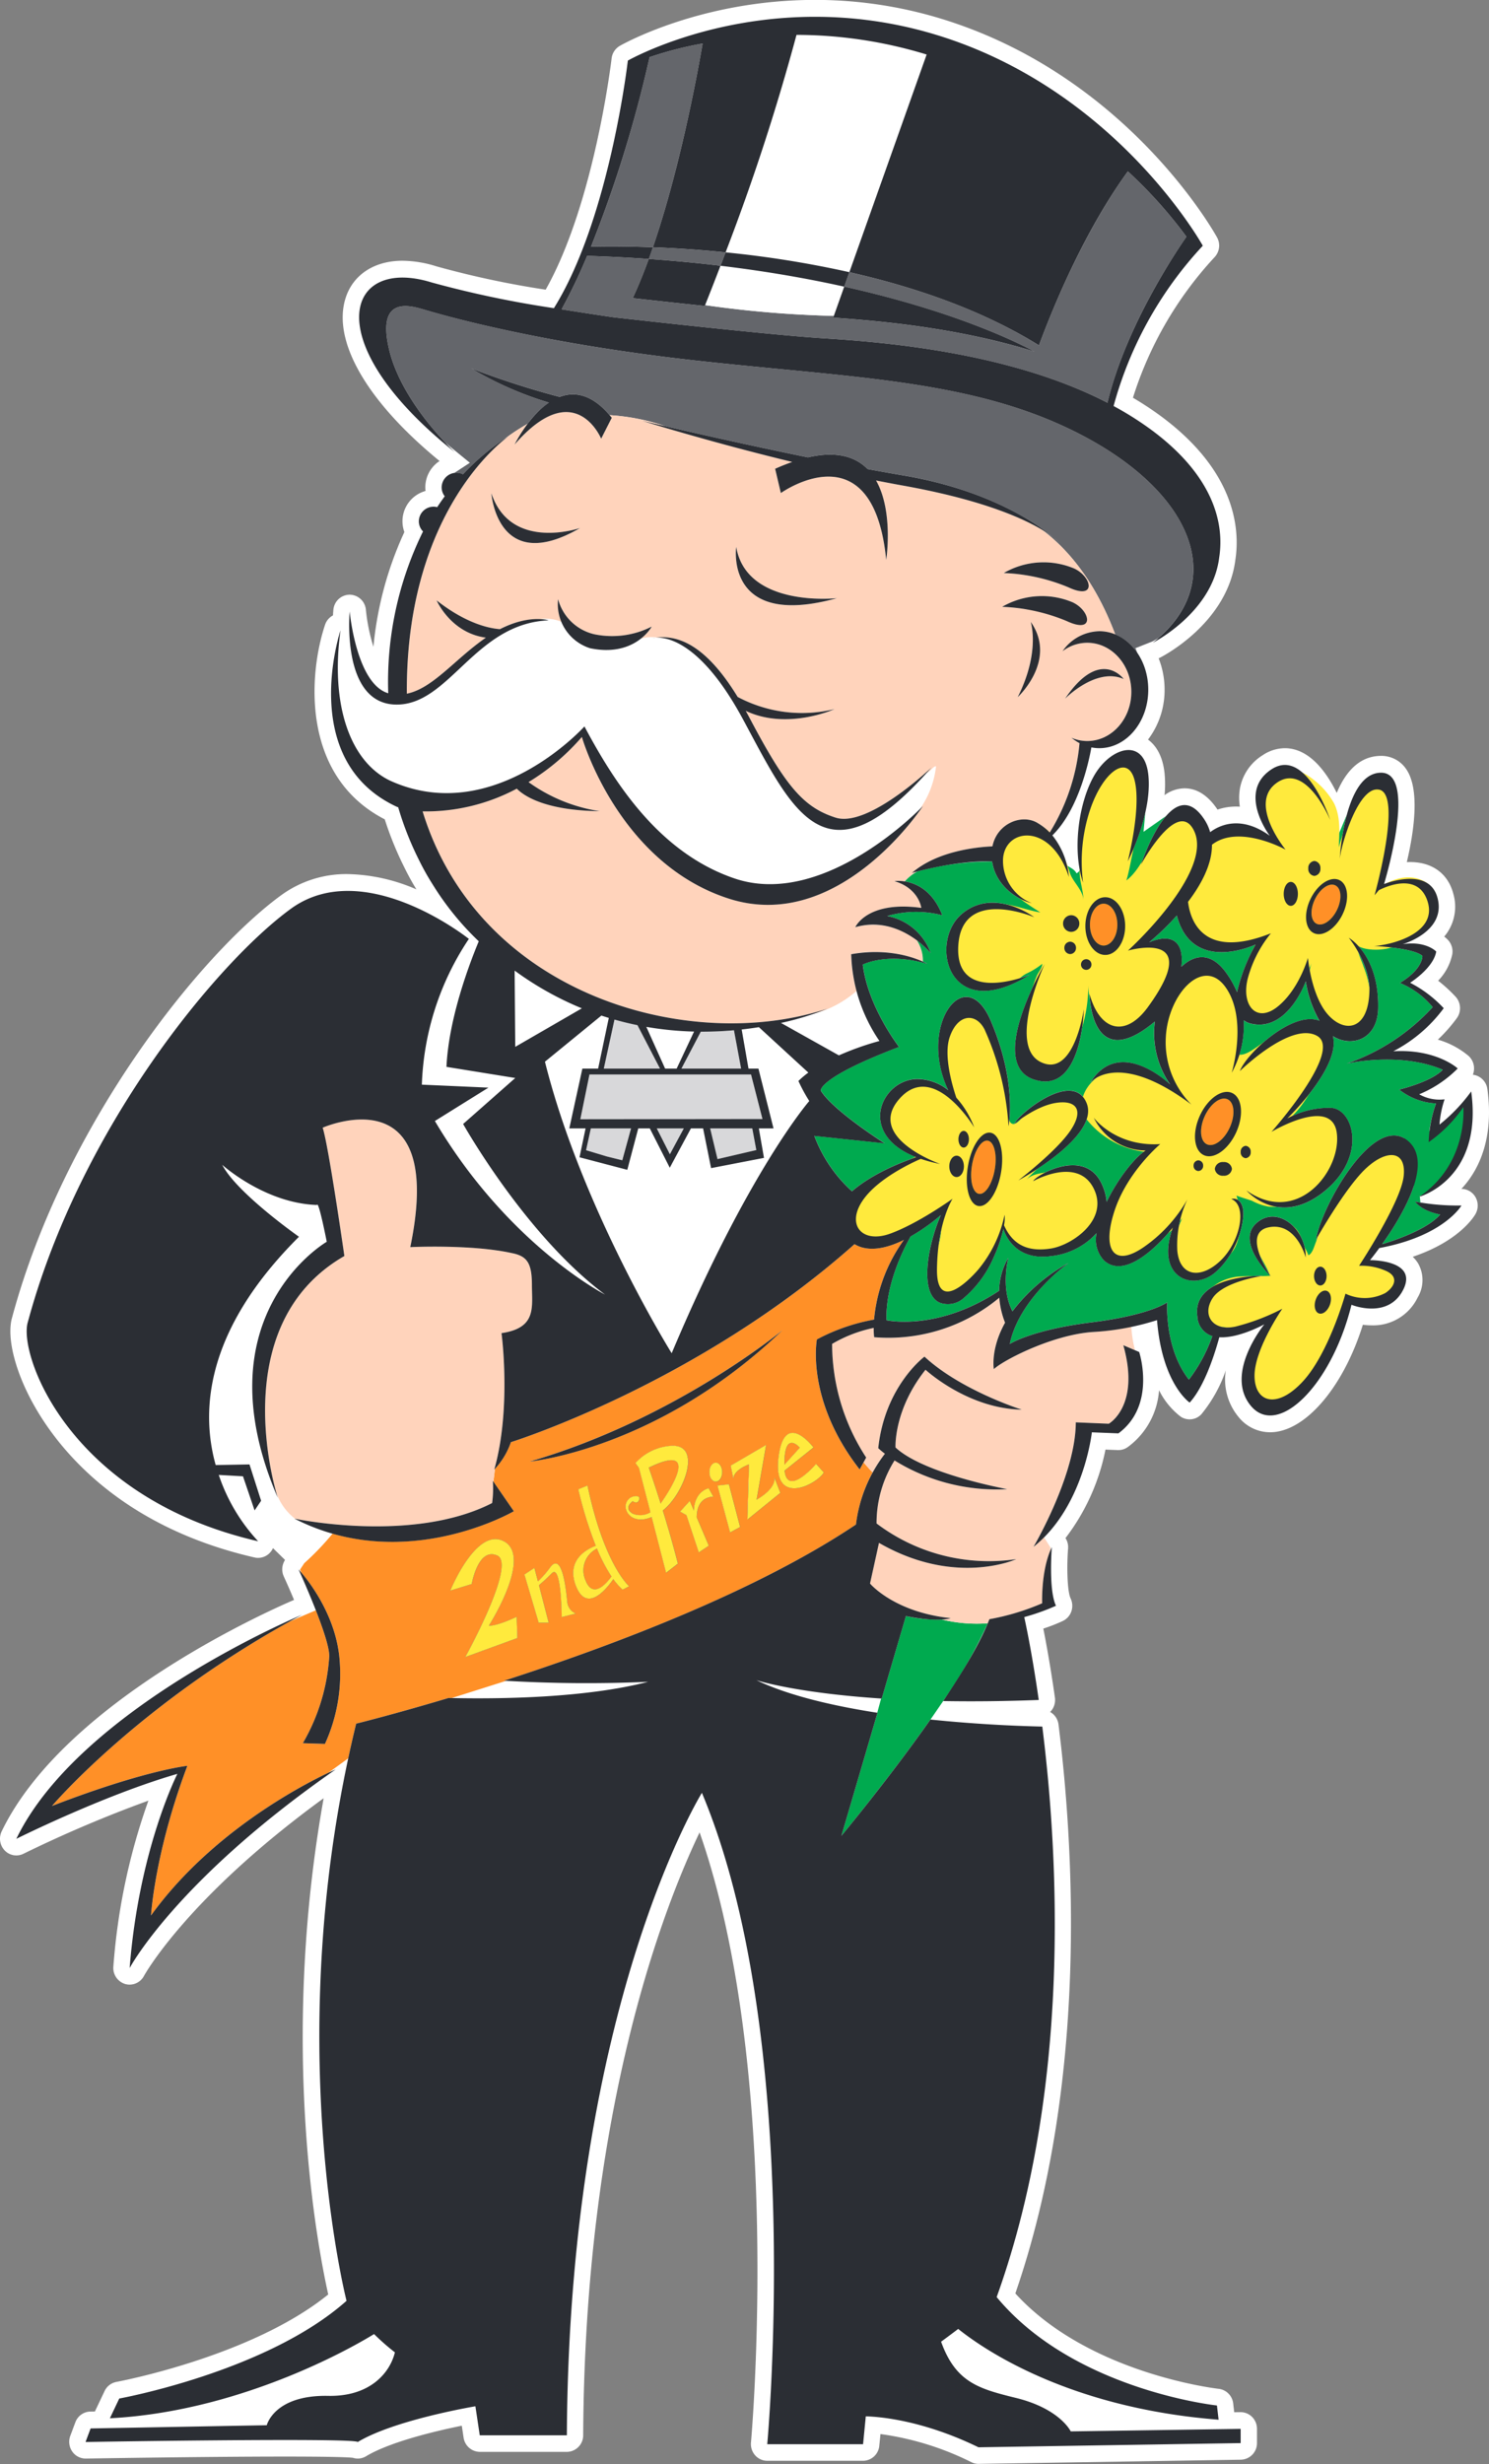 <?xml version="1.0" encoding="UTF-8"?>
<svg xmlns="http://www.w3.org/2000/svg" xmlns:xlink="http://www.w3.org/1999/xlink" width="256.59" height="424.301" viewBox="0 0 256.59 424.301">
  <rect x="0" y="0" width="256.59" height="424.301" fill="#808080" stroke="none"/>
  <defs>
    <clipPath id="clip-path">
      <path id="Path_1629" data-name="Path 1629" d="M0-174.96H256.59v-424.3H0Z" transform="translate(0 599.261)" fill="none"></path>
    </clipPath>
  </defs>
  <g id="Group_1332" data-name="Group 1332" transform="translate(0 599.261)">
    <g id="Group_1285" data-name="Group 1285" transform="translate(0 -599.261)" clip-path="url(#clip-path)">
      <g id="Group_1269" data-name="Group 1269" transform="translate(0 0)">
        <path id="Path_1613" data-name="Path 1613" d="M-103.848-84.414c3.154-3.378,5.6-8.888,4.462-17.182a2.858,2.858,0,0,0-2.1-2.392,2.8,2.8,0,0,0-.4-.072,2.924,2.924,0,0,0,.207-1.169,2.915,2.915,0,0,0-.92-2.05,14.313,14.313,0,0,0-5.318-2.825,27.02,27.02,0,0,0,3.27-3.7,2.933,2.933,0,0,0-.2-3.68,25.427,25.427,0,0,0-3.021-2.769,9.211,9.211,0,0,0,2.434-4.541,2.919,2.919,0,0,0-.734-2.474,5.355,5.355,0,0,0-.651-.58,7.957,7.957,0,0,0,1.578-7.337c-.9-3.491-3.621-5.5-7.474-5.5-.184,0-.368.006-.549.011,1.272-5.4,2.306-12.663-.17-16.106a5.135,5.135,0,0,0-4.269-2.186c-3.828,0-6.184,2.9-7.638,6.371-1.675-3.4-4.636-7.694-8.945-7.694a6.931,6.931,0,0,0-3.833,1.215,8.527,8.527,0,0,0-3.918,5.8,9.791,9.791,0,0,0,0,3.057c-.215-.015-.433-.023-.649-.023a9.961,9.961,0,0,0-3.2.522c-1.623-2.43-3.532-3.663-5.686-3.663a5.959,5.959,0,0,0-3.44,1.172,19.66,19.66,0,0,0,.008-3.674c-.291-2.979-1.43-4.843-2.858-5.89a14.055,14.055,0,0,0,2.853-8.6,14.533,14.533,0,0,0-1.025-5.4,2.3,2.3,0,0,0,.221-.1c.476-.237,11.647-5.959,13.007-16.889.773-5.083.147-14.986-12.585-24.518a55.847,55.847,0,0,0-5.068-3.358,63.546,63.546,0,0,1,14.069-24.206,2.93,2.93,0,0,0,.419-3.413c-.612-1.108-15.35-27.224-46.261-37.246a74.472,74.472,0,0,0-23-3.642c-19.579,0-33.079,7.583-33.643,7.908a2.88,2.88,0,0,0-1.425,2.178c-.028.255-2.943,24.9-11.363,39.812a159.631,159.631,0,0,1-18.8-4.01,19.976,19.976,0,0,0-5.878-.971c-4.786,0-8.428,2.343-9.746,6.266-2.49,7.412,3.539,17.913,16.143,28.222a5.408,5.408,0,0,0-2.459,4.53,5.741,5.741,0,0,0,.037.626,5.408,5.408,0,0,0-3.972,5.214,5.389,5.389,0,0,0,.329,1.859,60.571,60.571,0,0,0-5.332,19.756,31.961,31.961,0,0,1-1.3-6.356,2.84,2.84,0,0,0-2.8-2.613h0a2.838,2.838,0,0,0-2.8,2.6c-.017.157-.042.493-.068.963a2.853,2.853,0,0,0-1.371,1.621c-2.822,8.436-4.187,26.055,10.29,33.5a57.756,57.756,0,0,0,3.351,8.227c.629,1.294,1.337,2.584,2.1,3.831a31.2,31.2,0,0,0-11.816-2.63,19.045,19.045,0,0,0-11.454,3.616c-13.834,10.068-37.365,39.279-46.389,72.7-1,3.364.473,9.3,3.768,15.155,4.216,7.5,14.758,20.874,38.008,26.21a2.792,2.792,0,0,0,.612.069,2.814,2.814,0,0,0,2.479-1.519c.028-.055.045-.113.07-.169l2.088,2.045a2.933,2.933,0,0,0-.218,2.836c.592,1.294,1.2,2.674,1.768,4.043-4.066,1.734-39.524,17.376-50.378,39.844a2.932,2.932,0,0,0,.527,3.309,2.765,2.765,0,0,0,3.229.557,219.013,219.013,0,0,1,21.526-9.146,108.392,108.392,0,0,0-6.037,28.579,2.879,2.879,0,0,0,2,2.987,2.751,2.751,0,0,0,.8.119,2.817,2.817,0,0,0,2.473-1.5c.074-.139,7.4-13.45,30.963-30.6-7.643,42.742-1.048,77.239.791,85.451-13.253,10.738-36.267,15.016-36.5,15.059a2.827,2.827,0,0,0-2.043,1.578l-1.614,3.4a.851.851,0,0,0-.051.113l-.793.014a2.817,2.817,0,0,0-2.579,1.851l-.873,2.334a2.945,2.945,0,0,0,.326,2.68,2.8,2.8,0,0,0,2.306,1.229h.045c.2,0,20.653-.342,34.371-.342,8.766,0,11.054.142,11.647.209a2.756,2.756,0,0,0,2.274-.264c4.2-2.528,12.245-4.4,16.5-5.26l.309,2.062a2.865,2.865,0,0,0,2.811,2.444h14.984a2.849,2.849,0,0,0,2.813-2.868c.289-56.42,14.041-91.245,20.061-103.807,14.52,41.419,8.913,104.4,8.851,105.057a2.926,2.926,0,0,0,.719,2.21,2.787,2.787,0,0,0,2.082.942h16.514a2.84,2.84,0,0,0,2.8-2.592l.2-2.01a50,50,0,0,1,15.684,4.852,2.739,2.739,0,0,0,1.21.282.173.173,0,0,0,.042,0l45.179-.719a2.85,2.85,0,0,0,2.771-2.88V129.12a2.926,2.926,0,0,0-.838-2.053,2.809,2.809,0,0,0-2.017-.826l-1.073.014-.173-1.5a2.849,2.849,0,0,0-2.5-2.529c-.229-.026-22.421-2.563-35.042-16.431,12.576-36.353,10.083-76.873,7.439-97.976a2.877,2.877,0,0,0-1.451-2.157,2.334,2.334,0,0,0,.21-.209,2.929,2.929,0,0,0,.624-2.259c-.765-5.359-1.51-9.43-2-11.881a29.39,29.39,0,0,0,3.4-1.331,2.859,2.859,0,0,0,1.437-1.65,2.956,2.956,0,0,0-.13-2.209c-.578-1.206-.694-5.42-.439-8.6a2.9,2.9,0,0,0-.448-1.795,36.8,36.8,0,0,0,6.891-15.239l2.116.084a2.78,2.78,0,0,0,1.756-.542,13.265,13.265,0,0,0,5.358-9.767,12.967,12.967,0,0,0,3.722,4.547,2.767,2.767,0,0,0,3.6-.441,24.445,24.445,0,0,0,4.187-7.534,10.068,10.068,0,0,0,2.136,7.969,6.977,6.977,0,0,0,5.494,2.7c6.045,0,12.646-7.786,15.98-18.51a12.327,12.327,0,0,0,1.505.1,8.5,8.5,0,0,0,7.941-4.793,5.84,5.84,0,0,0,.1-5.838,5.529,5.529,0,0,0-.946-1.177c7.893-2.648,10.5-6.809,10.81-7.357a2.946,2.946,0,0,0-.023-2.958,2.8,2.8,0,0,0-2.4-1.374M-173.96-179.8c-.017-.061-.034-.122-.048-.183.051.023.108.044.161.064-.04.04-.076.078-.113.119m40.94,39.664c-.034,0-.071,0-.108-.006a.887.887,0,0,0,.116-.058.433.433,0,0,1-.008.064m24.421,50.49c0-.029,0-.057-.006-.086.025-.009.055-.015.079-.026-.023.038-.051.075-.074.113" transform="translate(355.693 289.129)" fill="#fff"></path>
      </g>
      <g id="Group_1270" data-name="Group 1270" transform="translate(30.343 305.456)">
        <path id="Path_1614" data-name="Path 1614" d="M-.068-.007-.232.445c.144-.3.227-.47.227-.47l-.062.018" transform="translate(0.232 0.025)" fill="#fff"></path>
      </g>
      <g id="Group_1271" data-name="Group 1271" transform="translate(162.17 401.033)">
        <path id="Path_1615" data-name="Path 1615" d="M0-.908C2.535,6.136,6.536,7.2,12.919,8.778c7.6,1.873,9.428,5.762,9.428,5.762l25.435-.377-.19-1.662C21.928,10.445,7.337.406,2.949-3.109Q1.437-1.96,0-.908" transform="translate(0 3.109)" fill="#fff"></path>
      </g>
      <g id="Group_1272" data-name="Group 1272" transform="translate(18.461 401.928)">
        <path id="Path_1616" data-name="Path 1616" d="M-15.715-4.386c7.238.142,10.647-4.02,11.479-7.485a39.342,39.342,0,0,1-3.59-3.152C-9.918-13.724-29.679-1.834-53.091-.541l-.051.107-.683,1.6,27.512-.5s1.258-5.24,10.6-5.058" transform="translate(53.825 15.023)" fill="#fff"></path>
      </g>
      <g id="Group_1273" data-name="Group 1273" transform="translate(221.382 146.094)">
        <path id="Path_1617" data-name="Path 1617" d="M-.032,0-.108.035c.045.058.079.1.1.13Z" transform="translate(0.108)" fill="#fff"></path>
      </g>
      <g id="Group_1274" data-name="Group 1274" transform="translate(72.693 161.733)">
        <path id="Path_1618" data-name="Path 1618" d="M-2.933-13.12l8.984-7.919L-5.8-22.953c.374-8.233,3.83-17.467,5.538-21.575a4.129,4.129,0,0,1-1.711-.409,47.961,47.961,0,0,0-8.068,25.05l11.479.51L-7.8-13.631C4.8,7.7,21.522,16.256,21.522,16.256,7.8,6.037-2.933-13.12-2.933-13.12" transform="translate(10.044 44.938)" fill="#fff"></path>
      </g>
      <g id="Group_1275" data-name="Group 1275" transform="translate(75.119 87.213)">
        <path id="Path_1619" data-name="Path 1619" d="M-.125,0l-.3.081C-.354.1-.281.108-.21.125-.184.081-.153.04-.125,0" transform="translate(0.428)" fill="#fff"></path>
      </g>
      <g id="Group_1276" data-name="Group 1276" transform="translate(72.884 91.506)">
        <path id="Path_1620" data-name="Path 1620" d="M0,0,.008.023s0-.006,0-.009S.006.006,0,0" fill="#fff"></path>
      </g>
      <g id="Group_1277" data-name="Group 1277" transform="translate(76.466 85.2)">
        <path id="Path_1621" data-name="Path 1621" d="M0,0,.051.441C.1.383.133.322.176.264A2.67,2.67,0,0,1,0,0" fill="#fff"></path>
      </g>
      <g id="Group_1278" data-name="Group 1278" transform="translate(96.773 29.51)">
        <path id="Path_1622" data-name="Path 1622" d="M-40.241,0c-7.267,9.993-12.516,22.4-15.327,29.964-9.884-6.136-21.483-10.077-32.665-12.605l-.887,2.494c18.712,4.155,29.549,9.451,32.784,11.188-13.052-4.08-26.552-5.293-34.683-5.843l.11-.31A186.4,186.4,0,0,1-113.1,23.034c-.017.049-.04.1-.057.145-4.275-.45-8.572-.92-12.411-1.346.971-2.085,1.893-4.362,2.762-6.748q-5.112-.357-10.618-.534a95.006,95.006,0,0,1-4.411,9.21c3,.484,6.04.945,9.023,1.38,11.176,1.256,28.249,3.1,35.985,3.6,10.338.661,32.079,2.326,49.063,11.11,3.4-14.3,13.611-28.587,13.611-28.587A78.3,78.3,0,0,0-40.241,0" transform="translate(137.832)" fill="#64666b"></path>
      </g>
      <g id="Group_1279" data-name="Group 1279" transform="translate(121.508 45.765)">
        <path id="Path_1623" data-name="Path 1623" d="M-9.887-1.483c-6.23-1.384-13.338-2.639-21.325-3.6-1,2.607-1.9,4.9-2.652,6.78a185.8,185.8,0,0,0,22.189,1.85Z" transform="translate(33.863 5.079)" fill="#fff"></path>
      </g>
      <g id="Group_1280" data-name="Group 1280" transform="translate(125.039 6.006)">
        <path id="Path_1624" data-name="Path 1624" d="M-14.286-1.4A76.836,76.836,0,0,0-36.713-4.78,378.7,378.7,0,0,1-48.932,32.67,179.447,179.447,0,0,1-27.6,36.082Z" transform="translate(48.932 4.78)" fill="#fff"></path>
      </g>
      <g id="Group_1281" data-name="Group 1281" transform="translate(111.803 42.58)">
        <path id="Path_1625" data-name="Path 1625" d="M-5.458-.361c-4.7-.473-8.952-.736-12.525-.876-.232.678-.47,1.354-.711,2.016,4.332.3,8.448.7,12.358,1.168Q-5.907.83-5.458-.361" transform="translate(18.694 1.237)" fill="#64666b"></path>
      </g>
      <g id="Group_1282" data-name="Group 1282" transform="translate(198.028 157.641)">
        <path id="Path_1626" data-name="Path 1626" d="M0-1.9C4.655-3.8,5.969-1.2,5.542,2.32,7.76.226,10.463-.237,13,2.993a16.621,16.621,0,0,1,2.147,3.7,30.51,30.51,0,0,1,3.2-8.213S7.42,3.666,4.762-6.524A45.28,45.28,0,0,1,0-1.9" transform="translate(0 6.524)" fill="#00aa4f"></path>
      </g>
      <g id="Group_1283" data-name="Group 1283" transform="translate(101.842 7.489)">
        <path id="Path_1627" data-name="Path 1627" d="M-4.166-.972a217.012,217.012,0,0,1-10.1,32.632c1.4-.04,5.238-.11,10.672.1C1.118,18.054,4.121,1.62,4.968-3.33A62.237,62.237,0,0,0-4.166-.972" transform="translate(14.268 3.33)" fill="#64666b"></path>
      </g>
      <g id="Group_1284" data-name="Group 1284" transform="translate(232.873 224.686)">
        <path id="Path_1628" data-name="Path 1628" d="M0-.017.184.007.011-.057C.008-.046,0-.031,0-.017" transform="translate(0 0.057)" fill="#fff"></path>
      </g>
    </g>
    <g id="Group_1286" data-name="Group 1286" transform="translate(100.006 -414.24)">
      <path id="Path_1630" data-name="Path 1630" d="M-12.129,0H-39.973l-1.572,7.708,31.382-.038Z" transform="translate(41.545)" fill="#d8d8da"></path>
    </g>
    <g id="Group_1302" data-name="Group 1302" transform="translate(0 -599.261)" clip-path="url(#clip-path)">
      <g id="Group_1287" data-name="Group 1287" transform="translate(117.426 177.409)">
        <path id="Path_1631" data-name="Path 1631" d="M-4.241-2.723l-1.233-6.6c-1.8.163-3.711.256-5.711.244l-3.341,6.36Z" transform="translate(14.525 9.326)" fill="#d8d8da"></path>
      </g>
      <g id="Group_1288" data-name="Group 1288" transform="translate(246.954 190.651)">
        <path id="Path_1632" data-name="Path 1632" d="M-2.147,0A27.873,27.873,0,0,1-7.354,5.481L-2.34,3.555A16.065,16.065,0,0,0-2.147,0" transform="translate(7.354 0)" fill="#fff"></path>
      </g>
      <g id="Group_1289" data-name="Group 1289" transform="translate(51.006 261.627)">
        <path id="Path_1633" data-name="Path 1633" d="M-.708-.334q-.858-.378-1.717-.809A6.566,6.566,0,0,0-.708-.334" transform="translate(2.425 1.143)" fill="#fff"></path>
      </g>
      <g id="Group_1290" data-name="Group 1290" transform="translate(36.032 200.58)">
        <path id="Path_1634" data-name="Path 1634" d="M-8.36-5.465s-1.408-7.2-1.689-6.339c-9.006-.287-16.327-6.913-16.327-6.913,2.535,4.9,13.23,12.388,13.23,12.388-16.083,16-17,29.867-14.353,39.314l5.828-.107,2,6.258L-20.8,40.795l-1.995-5.875-4.178-.238a32.012,32.012,0,0,0,6.5,11.127l.142.035,5.176-5.226A13.374,13.374,0,0,0-16.893,38.4C-30.212,7.156-8.36-5.465-8.36-5.465" transform="translate(28.634 18.717)" fill="#fff"></path>
      </g>
      <g id="Group_1291" data-name="Group 1291" transform="translate(45.585 261.798)">
        <path id="Path_1635" data-name="Path 1635" d="M-.1,0Q-.221.266-.336.54Z" transform="translate(0.336)" fill="#fff"></path>
      </g>
      <g id="Group_1292" data-name="Group 1292" transform="translate(77.856 289.44)">
        <path id="Path_1636" data-name="Path 1636" d="M-13.951-.068s-12.2.617-24.478-.165L-47.783,2.73c8.9.183,23.217-.055,33.832-2.8" transform="translate(47.783 0.233)" fill="#fff"></path>
      </g>
      <g id="Group_1293" data-name="Group 1293" transform="translate(8.954 213.51)">
        <path id="Path_1637" data-name="Path 1637" d="M-57.026-.3c-27.112,24.112-59.211,34.1-59.211,34.1a13.7,13.7,0,0,1-2.751,4.605l-.261,2.192,3.513,5.081s-14.715,8.56-31.223,3.86a47.459,47.459,0,0,1-4.885,5.1l-.725,1.1c.079.173.161.363.241.539,1.465,1.72,5.692,7.224,6.5,14.271a29.014,29.014,0,0,1-2.453,15.21l-3.808-.125a33.894,33.894,0,0,0,4.544-14.836c.113-1.415-1.042-4.828-2.3-8.05l-2.589,1.1c-.4.171-1.119.481-2.094.925-26.4,14.69-40.79,31.666-40.79,31.666,15.967-6.159,23.336-6.913,23.336-6.913-5.649,14.961-6.263,25.772-6.263,25.772,10.337-14.323,26.078-22.46,30.568-24.58l3.414-2.485q.633-2.967,1.362-5.971s6.338-1.555,15.917-4.417c.184,0,.377.006.569.011l9.355-2.963c-.119-.009-.235-.015-.354-.023,18.559-5.989,43.371-15.32,60.647-26.894A24.937,24.937,0,0,1-53.9,38.994c-.572-.565-1.079-1.165-1.558-1.731L-56.14,38.5c-9.372-12.026-7.374-22.385-7.374-22.385a33.537,33.537,0,0,1,9.853-3.418A27.782,27.782,0,0,1-48.518-1.03s0,0,0-.006c-2.816,1.389-6.04,2.224-8.511.734M-69.444,14.51C-90.907,35.073-112.99,37.117-112.99,37.117-87.912,29.836-69.444,14.51-69.444,14.51M-124.09,70.794s8.845-15.963,5.527-17.472-4.422,4.9-4.422,4.9l-3.683,1.131s4.544-11.185,9.335-8.421-2.7,14.456-2.7,14.456.983.252,4.791-1.508l.122,3.646Zm16.613-6.872s-.037-9.21-1.679-7.563c-.938.94-1.728,1.636-2.244,2.07l1.679,6.459h-1.719l-2.456-8.3,1.719-1.131.6,2.315a16.711,16.711,0,0,0,2.1-2.381c1.19-1.65,2.346-.681,2.978,6.093a2.45,2.45,0,0,0,1.436,1.827Zm10.505-4.73a10.685,10.685,0,0,1-1.612-1.813c-.833,1.223-4.462,6.1-6.408,1.238-1.864-4.663,2.121-6.513,3.4-6.974a68.6,68.6,0,0,1-3.017-9.729l1.575-.644c2.873,13.656,7.179,17.348,7.179,17.348Zm7.493-2.9-2.487-9.6c-2.422,1.024-3.947.012-4.343-1.122a1.787,1.787,0,0,1,.913-2.329c.419-.179,1.575-.359,1.26.5s-1.085.215-1.085.215-1.714,1.137-.02,2.155a3.4,3.4,0,0,0,3.062-.235l-1.986-7.67-.6-.809A9.033,9.033,0,0,1-88.5,34.424c5.4-.212,1.935,8.5-1.547,11.133.839,2.717,1.762,5.884,2.6,9.155Zm7.352-4.66-1.717,1.148-2.133-6.418-1.088-.609,1.646-1.827.712,1.662c.125-3.379,2.547-3.848,2.547-3.848l.8,1.432c-2.53.156-2.858,2.39-2.85,3.587Zm.1-12.67c0-.9.493-1.63,1.1-1.63s1.1.728,1.1,1.63-.5,1.63-1.1,1.63-1.1-.728-1.1-1.63m3.572,10.376-2.153-8-.017-.067,1.961-.215,1.927,7.349Zm2.978-2.221.278-9.5c-2.87,1.111-2.694,2.47-2.694,2.47l-.457-2.256,6.094-3.549L-73.9,43.709c3.607-2.08,3.08-3.837,3.08-3.837l1.017,2.654Zm11.833-9.57,1.332,1.471C-63.534,41.09-71.1,45-70.115,36.506s6.02-1.792,6.02-1.792l-4.972,3.976c.49,4.66,5.428-1.146,5.428-1.146" transform="translate(195.322 1.036)" fill="#ff9027"></path>
      </g>
      <g id="Group_1294" data-name="Group 1294" transform="translate(47.579 256.948)">
        <path id="Path_1638" data-name="Path 1638" d="M0,0C.088.313.159.557.207.719.221.681.235.641.249.6.164.4.079.2,0,0" fill="#fff"></path>
      </g>
      <g id="Group_1295" data-name="Group 1295" transform="translate(130.334 289.318)">
        <path id="Path_1639" data-name="Path 1639" d="M0,0C5.536,2.647,13.174,4.422,20.84,5.608L21.5,3.164C6.567,2.172,0,0,0,0" transform="translate(0)" fill="#fff"></path>
      </g>
      <g id="Group_1296" data-name="Group 1296" transform="translate(144.984 278.278)">
        <path id="Path_1640" data-name="Path 1640" d="M-7.231-6.039A82.968,82.968,0,0,0,.461-19.43a25.83,25.83,0,0,1-7.916-.646,24.672,24.672,0,0,1-6.193-.606l-4.176,14.21a.829.829,0,0,1-.093-.006l-.66,2.445a.143.143,0,0,0,.037.006l-6.227,21.2S-16.651,7.44-9.418-2.863l.034,0L-7.2-6.039Z" transform="translate(24.768 20.683)" fill="#00aa4f"></path>
      </g>
      <g id="Group_1297" data-name="Group 1297" transform="translate(160.366 292.747)">
        <path id="Path_1641" data-name="Path 1641" d="M-7.536,0c-5.958.22-11.312.261-16.086.177l-2.19,3.178c8.276.855,15.5,1.117,18.732,1.194Z" transform="translate(25.812)" fill="#fff"></path>
      </g>
      <g id="Group_1298" data-name="Group 1298" transform="translate(143.384 223.47)">
        <path id="Path_1642" data-name="Path 1642" d="M-21.527-3.725a20.616,20.616,0,0,1-.632-4.022,55.278,55.278,0,0,1-6.709.9c-7,.51-15.369,4.86-17,6.394,0,0-.615-3.422,1.941-8a14.63,14.63,0,0,1-.994-4.3,29.919,29.919,0,0,1-21.566,6.8,12.41,12.41,0,0,1-.079-1.6A23.382,23.382,0,0,0-73.732-4.8a35.872,35.872,0,0,0,5.875,19.568l-.447.815c.479.569.986,1.165,1.558,1.734A22.046,22.046,0,0,1-64.626,14.1a14.2,14.2,0,0,1-1.145-.957C-64.641,2.434-57.8-2.617-57.8-2.617c6.3,5.843,16.766,9.129,16.766,9.129C-50.433,6.329-57.626-.364-57.626-.364-63.156,6.573-62.8,13.022-62.8,13.022c4.876,4.565,19.262,7.18,19.262,7.18a33.421,33.421,0,0,1-19.426-4.944,20.25,20.25,0,0,0-3.105,10.849A32.094,32.094,0,0,0-41.99,32.254s-10.466,4.8-23.662-2.8l-1.546,7s4.1,4.927,13.913,5.962a5.8,5.8,0,0,1-1.533.238,25.729,25.729,0,0,0,7.913.649c.1-.241.193-.475.278-.7a41.406,41.406,0,0,0,9.1-2.737,25.194,25.194,0,0,1,1.4-9.074c.014-.244.028-.429.037-.53l-1.111-1.76a20.621,20.621,0,0,1-1.819,1.633S-31.743,17.781-31.743,8.7l5.691.232s5.462-3.03,2.5-13.513Z" transform="translate(73.734 12.758)" fill="#ffd3bb"></path>
      </g>
      <g id="Group_1299" data-name="Group 1299" transform="translate(45.677 192.779)">
        <path id="Path_1643" data-name="Path 1643" d="M-2.129-28.345c1.53.31,20.783,4.037,33.954-2.705a18.729,18.729,0,0,0,.125-3.831l.108.157.261-2.193c-.074.079-.119.119-.119.119,3-10.6,1.25-23.5,1.25-23.5,6.114-.9,5.238-4.471,5.238-8.3s-.872-4.982-3.493-5.492c-6.986-1.534-17.469-1.021-17.469-1.021,6.241-30.014-15.1-20.563-15.1-20.563,1,2.938,3.743,22.094,3.743,22.094C-12.45-62.75-6.821-38.091-5.39-32.918a9.671,9.671,0,0,0,3.261,4.573" transform="translate(7.293 97.086)" fill="#ffd3bb"></path>
      </g>
      <g id="Group_1300" data-name="Group 1300" transform="translate(135.174 248.462)">
        <path id="Path_1644" data-name="Path 1644" d="M0-1.555,2.66-4.493S-.046-7.691,0-1.555" transform="translate(0.001 5.326)" fill="#ff9027"></path>
      </g>
      <g id="Group_1301" data-name="Group 1301" transform="translate(111.814 251.451)">
        <path id="Path_1645" data-name="Path 1645" d="M0-.525C.385.585,1.148,2.812,2.043,5.666,3.593,3.456,9.114-4.968,0-.525" transform="translate(0 1.8)" fill="#ff9027"></path>
      </g>
    </g>
    <g id="Group_1303" data-name="Group 1303" transform="translate(122.377 -404.947)">
      <path id="Path_1647" data-name="Path 1647" d="M-.522-2.177,6.164-3.732l-.7-3.726H-1.789Z" transform="translate(1.789 7.458)" fill="#d8d8da"></path>
    </g>
    <g id="Group_1306" data-name="Group 1306" transform="translate(0 -599.261)" clip-path="url(#clip-path)">
      <g id="Group_1304" data-name="Group 1304" transform="translate(88.68 167.141)">
        <path id="Path_1648" data-name="Path 1648" d="M0,0,.108,13.128,11.59,6.5A55.066,55.066,0,0,1,0,0" fill="#fff"></path>
      </g>
      <g id="Group_1305" data-name="Group 1305" transform="translate(93.903 174.878)">
        <path id="Path_1649" data-name="Path 1649" d="M-18.715-4.048l-8.522-7.821c-.946.154-1.935.29-2.966.4l1.17,6.737h1.714l2.6,10.3H-27.24l.882,5.072-9.114,1.763-1.377-6.835h-2.094l-3.646,6.769-3.439-6.769h-1.989l-1.89,7.131-8.233-2.164,1.046-4.968H-59.9l2.252-10.3h2.717l1.833-8.729c-.423-.131-.848-.264-1.272-.406L-64.1-5.921C-57.735,19.5-42.264,44.273-42.264,44.273-29.039,12.856-18.556.851-18.556.851A28.721,28.721,0,0,1-20.429-2.6a15.046,15.046,0,0,1,1.714-1.447" transform="translate(64.101 13.864)" fill="#fff"></path>
      </g>
    </g>
    <g id="Group_1307" data-name="Group 1307" transform="translate(100.994 -404.948)">
      <path id="Path_1651" data-name="Path 1651" d="M-1.489-1.995l2.629.649L2.647-6.832H-4.285L-5.1-3.082Z" transform="translate(5.101 6.832)" fill="#d8d8da"></path>
    </g>
    <g id="Group_1310" data-name="Group 1310" transform="translate(0 -599.261)" clip-path="url(#clip-path)">
      <g id="Group_1308" data-name="Group 1308" transform="translate(111.381 176.827)">
        <path id="Path_1652" data-name="Path 1652" d="M-2.154-2.963l3-6.377a56.685,56.685,0,0,1-8.222-.809l3.233,7.186Z" transform="translate(7.379 10.149)" fill="#fff"></path>
      </g>
      <g id="Group_1309" data-name="Group 1309" transform="translate(104.05 175.574)">
        <path id="Path_1653" data-name="Path 1653" d="M-3.993-3.48-7.88-10.956q-1.954-.4-3.96-.962L-13.677-3.48Z" transform="translate(13.677 11.918)" fill="#d8d8da"></path>
      </g>
    </g>
    <g id="Group_1311" data-name="Group 1311" transform="translate(113.181 -404.949)">
      <path id="Path_1655" data-name="Path 1655" d="M-1.919,0H-6.574l2.258,4.451Z" transform="translate(6.574)" fill="#d8d8da"></path>
    </g>
    <g id="Group_1331" data-name="Group 1331" transform="translate(0 -599.261)" clip-path="url(#clip-path)">
      <g id="Group_1312" data-name="Group 1312" transform="translate(100.53 266.663)">
        <path id="Path_1656" data-name="Path 1656" d="M-.15-2.252c1.325,3.425,3.816.293,4.488-.646a28.285,28.285,0,0,1-2.5-4.814A4.19,4.19,0,0,0-.15-2.252" transform="translate(0.515 7.712)" fill="#ff9027"></path>
      </g>
      <g id="Group_1313" data-name="Group 1313" transform="translate(238.169 201.584)">
        <path id="Path_1657" data-name="Path 1657" d="M-2.679-1.819-3.1-6.229c-.527,4.26-3.833,9.511-6.071,12.655C-7.3,5.866-1.438,3.958.835,1.313A9.711,9.711,0,0,1-2.046.3L-2.5.011A.123.123,0,0,0-2.523,0h-.068l.025-.029A4.178,4.178,0,0,1-3.48-.9s.343.067.906.157l-.1-1.027c-.091.029-.142.043-.142.043l.136-.1" transform="translate(9.175 6.229)" fill="#00aa4f"></path>
      </g>
      <g id="Group_1314" data-name="Group 1314" transform="translate(66.563 52.708)">
        <path id="Path_1658" data-name="Path 1658" d="M-49.9-9.414C-68.472-19.6-89.678-19.787-117.45-22.857s-44.473-8.068-47.1-8.836-8.069-2.114-5.817,7.1c1.646,6.748,6.91,12.978,9.615,15.837l.935.777,3.323,2.717L-159.2-3.492a2.332,2.332,0,0,1,.4-.04,2.565,2.565,0,0,1,1.125.258,41.243,41.243,0,0,1,7.009-5.98,36.729,36.729,0,0,1,4.131-2.723,16.4,16.4,0,0,1,3.66-3.642,60.215,60.215,0,0,1-13.372-5.9,145.894,145.894,0,0,0,15.234,4.907c2.518-.954,5.477-.5,8.6,3.149a36.4,36.4,0,0,1,9.632,1.908c5.159,1.192,14.642,3.334,24.543,5.358,5-1.154,8.219-.075,10.276,2.016,2.114.394,4.182.765,6.168,1.1C-67.1-.587-58.828,5.207-55.947,7.586a7.9,7.9,0,0,1,1.179,1.049s-.388-.4-1.179-1.049a20.1,20.1,0,0,0-1.9-1.273c5.862,4.4,9.885,10.9,12.562,17.979a8.678,8.678,0,0,1,3.833,3.23l-.343-.858,2.912-1.157c.127-.067.524-.281,1.088-.629C-26.375,14.9-31.844.478-49.9-9.414" transform="translate(170.9 32.244)" fill="#64666b"></path>
      </g>
      <g id="Group_1315" data-name="Group 1315" transform="translate(113.548 109.809)">
        <path id="Path_1659" data-name="Path 1659" d="M-.771-.149a6.948,6.948,0,0,0-1.87-.363c.623.084,1.247.217,1.87.363" transform="translate(2.641 0.512)" fill="#ffd3bb"></path>
      </g>
      <g id="Group_1316" data-name="Group 1316" transform="translate(58.217 105.466)">
        <path id="Path_1660" data-name="Path 1660" d="M-41.848-11.384c-17.576,19.45-23.12,6.661-31.659-9.19-5.227-9.7-9.808-12.789-12.627-13.713-.623-.145-1.247-.276-1.87-.363a4.075,4.075,0,0,0-.586.008c-.167.02-.331.046-.5.075a2.553,2.553,0,0,1,.5-.075c.113-.018.229-.029.343-.041a7.242,7.242,0,0,0-2.839.177c-1.632,1.3-4.439,2.572-8.788,1.67a7.618,7.618,0,0,1-4.9-4.538,6.983,6.983,0,0,0-3.644-.467,6.227,6.227,0,0,1,1.414.212c-12.823.534-17.146,14.8-26.464,14.5-6.862-.227-7.771-11.351-7.822-15.86l-1.4,3.242c-.119.357-.233.74-.343,1.134-1.365,12.144,2.014,21.375,8.686,24.57,17.78,8.123,33.507-9.326,33.507-9.326C-95.7-9.743-88.022,2.379-74.981,6.8-63.207,10.8-50.739,1.686-45.3-3.049c-.19.119-.383.229-.584.333.2-.1.394-.215.584-.333.988-.864,1.747-1.58,2.223-2.048a15.808,15.808,0,0,0,2.824-7.415c-.532,0-1.062,1.009-1.592,1.128" transform="translate(143.336 38.991)" fill="#fff"></path>
      </g>
      <g id="Group_1317" data-name="Group 1317" transform="translate(70.108 70.957)">
        <path id="Path_1661" data-name="Path 1661" d="M-48.345-16.382a6.871,6.871,0,0,0-3.017.7l1.787-1.868a7.186,7.186,0,0,1,3.312-.826,7.146,7.146,0,0,1,2.746.551c-2.677-7.084-6.7-13.577-12.559-17.982-3.51-2.1-10.59-5.234-23.982-7.638-1.558-.278-3.12-.577-4.674-.884,3.048,5.37,1.747,13.685,1.747,13.685-2.252-22.9-18.154-11.525-18.154-11.525l-.986-4.175c1.037-.464,2.017-.853,2.949-1.175-7.083-1.714-13.412-3.445-18.038-4.764.569.223,1.139.452,1.72.687-.581-.234-1.151-.464-1.72-.687-4.836-1.384-7.808-2.32-7.808-2.32s1.49.357,4.008.937a36.469,36.469,0,0,0-9.635-1.911c.125.145.249.287.377.444l-1.83,3.6s-4.5-10.947-14.918,1.01a24.64,24.64,0,0,1,2.252-3.573,36.235,36.235,0,0,0-4.128,2.726c.272-.186.547-.375.83-.554,0,0-17.755,12.1-17.52,44.316,4.522-.93,8.264-5.953,13.616-9.651-6.059-.806-8.487-6.415-8.487-6.415,5.19,4.069,9.19,4.832,10.919,4.951a13.723,13.723,0,0,1,6.975-1.728,6.965,6.965,0,0,1,3.64.467,8.852,8.852,0,0,1-.6-3.918,8.43,8.43,0,0,0,6.2,6.04,15.044,15.044,0,0,0,9.935-1.311,7.5,7.5,0,0,1-1.835,2.056,7.174,7.174,0,0,1,2.839-.174c4.116-.394,8.7,1.888,13.814,10.231a23.6,23.6,0,0,0,16.695,2.1s-8.142,3.7-15.3.3c.193.345.383.7.573,1.064,6.267,11.869,9.332,15.555,14.93,17.326s16.508-8.642,16.508-8.642q-.412.47-.816.916c.53-.118,1.059-1.128,1.589-1.128a15.751,15.751,0,0,1-2.824,7.415c.38-.371.581-.586.581-.586s-14.4,22.114-33.507,15.946S-135.428-.177-135.428-.177A38.558,38.558,0,0,1-144.621,7.6a28.222,28.222,0,0,0,12.278,5.011c-9.633-.119-13.213-2.772-14.3-3.88a33.338,33.338,0,0,1-16.231,3.915c9.806,31.875,46.23,41.764,69.764,33.96,0,0-1.068.472-2.971,1.09a18.63,18.63,0,0,0,8-4.115,23.4,23.4,0,0,1-.935-6.348,21.158,21.158,0,0,1,12.346,1.282A6.362,6.362,0,0,0-77.7,34.861a11.984,11.984,0,0,0-10.607-2.27s2-4.605,11.372-3.326c0,0-.377-3.326-4.626-4.605a6.375,6.375,0,0,1,1.793.055,7.638,7.638,0,0,1,2.181-1.725c-.621.159-.975.263-.975.263,4.332-3.743,11.029-4.451,13.883-4.579.835-4.08,5.266-5.689,7.918-3.938A9.679,9.679,0,0,1-54.8,16.285,35.119,35.119,0,0,0-49.671.9a8.152,8.152,0,0,1-1.4-.937,6.867,6.867,0,0,0,2.729.571c4.2,0,7.6-3.787,7.6-8.459s-3.4-8.459-7.6-8.459M-151.027-42.13c3.351,10.1,15.278,5.988,15.278,5.988-14.276,8.291-15.278-5.988-15.278-5.988m42.192,9.23c1.783,10.565,17.359,8.836,17.359,8.836C-110.9-18.685-108.834-32.9-108.834-32.9m60.166,14.024.089-.183.062.023Zm-1.909-10.292c3.074,1.43,3.9,5.528-1.026,3.222A32.171,32.171,0,0,0-62.72-28.394a13.628,13.628,0,0,1,12.143-.775m-9.748,22.15a22.587,22.587,0,0,0,2.592-9.134l.867,3.6a13.9,13.9,0,0,1-3.459,5.536m1.917-15.715-.377.6A33.953,33.953,0,0,0-63-22.576a13.637,13.637,0,0,1,12.143-.775c2.048.954,3.088,3.083,2.105,3.721l-4.9-2.581Zm6.247,15.979c6.057-8.967,10.111-3.387,10.111-3.387-4.753-2.1-10.111,3.387-10.111,3.387" transform="translate(165.588 56.112)" fill="#ffd3bb"></path>
      </g>
      <g id="Group_1318" data-name="Group 1318" transform="translate(140.322 132.168)">
        <path id="Path_1662" data-name="Path 1662" d="M-46.488-24.811l-.3-2.143-5.757,4.591-.7-.035a25.121,25.121,0,0,1,1.147-4.747,11.177,11.177,0,0,1-6.334-2.378c6.153-1.607,7.482-3.428,7.482-3.428C-58.4-36.132-67.48-34-67.48-34a35.955,35.955,0,0,0,14.814-9.726,14.421,14.421,0,0,0-5.64-4.17c4.071-2.47,3.861-4.662,3.861-4.662-1.569-1.389-8.357-1.7-8.357-1.7,2.323-.061,11.072-1.915,9.261-7.659-1.592-5.046-7.094-2.607-8.406-1.94l-.736.867s4.949-17.64.694-18.2c-3.465-.574-6.442,9.373-6.692,11.93a40.884,40.884,0,0,1,1.219-7.583l-1.51,3.61-1.408-2.859c.037.107.057.168.057.168s-.1-.249-.3-.658l-.212-.432c-1.253-2.485-4.672-8.157-8.683-5.344-4.6,3.227.388,10.092,1.349,11.329l.113.174c-.042-.023-.116-.064-.224-.116l-.011,0,.011,0c-1.414-.721-8.27-3.938-12.423-.71.028,3.384-1.893,6.9-4.125,9.836.368,3.054,2.47,10.083,14.279,5.417a20.673,20.673,0,0,0-4.034,7.972c-1.034,4.512,1.6,7.586,5.252,4.608s5.162-8.355,5.162-8.355.564,6.531,3.47,9.8,7.131,2.691,7.131-4.512c-.187-4.706-3.564-8.74-3.564-8.74s5.159,2.879,5.065,11.909c0,5.748-4.734,7-7.8,5.02,1.388,5.35-7.865,14.186-7.865,14.186a15.029,15.029,0,0,1,7.6-1.824c3.941.287,6.193,8.642-1.5,14.6s-13.134-.385-13.134-.385c8.819,6.244,16.417-3.457,15.573-9.892s-11.259-.191-11.259-.191,12.383-13.925,7.881-16.518S-85.9-32.7-85.9-32.7c1.083-2.984,9.108-10.5,13.72-8.662a19.7,19.7,0,0,1-2.368-6.8s-3.093,8.74-9.38,7.3a3.452,3.452,0,0,1-1.317-.588,16.788,16.788,0,0,1-2.063,9.039s2.816-9.219-1.032-14.694-9.944,1.154-10.32,8.549a15.178,15.178,0,0,0,4.411,11.62c-12.854-9.6-17.452-3.747-17.452-3.747,5.065-8.16,13.791.29,13.791.29a15.5,15.5,0,0,1-2.64-10.846c-11.106,9.3-11.244-4.713-11.244-4.713,1.688,6.195,6.051,7.636,9.992,2.305,9.993-13.687-3.379-9.8-3.379-9.8,4.5-4.179,14.216-14.693,11.4-20.6s-9.148,5.762-9.148,5.762,1.759-5.394,4.318-8.346l-3.879,2.714.3-3.3a38.854,38.854,0,0,1-3.034,8.4s2.346-9.027,1.218-13.829-5.442-1.728-7.691,4.9a28.232,28.232,0,0,0-1.221,12.58,15.8,15.8,0,0,1-.566-2.126,1.214,1.214,0,0,1-.558.525c-.341-.693-1.088-.971-1.629-1.334a12.181,12.181,0,0,1,.314,1.975c-3.1-9.6-11.259-8.45-11.352-2.88a7.869,7.869,0,0,0,4.972,7.395c-2.547-.609-6.236-3.033-6.845-7.186a49.258,49.258,0,0,0-12.857,1.7,7.732,7.732,0,0,0-2.181,1.726c1.876.3,4.78,1.5,6.457,5.832a17.75,17.75,0,0,0-9.5.127,9.938,9.938,0,0,1,7.5,6.394,14.506,14.506,0,0,0-2.388-2.207,6.357,6.357,0,0,1,1.037,3.657c.487.22.753.377.753.377-.255-.076-.5-.133-.745-.2,0,.061.006.116.006.177,0-.061-.006-.116-.006-.177-6.53-1.679-10.358.325-10.358.325.873,7.279,6.239,14.178,6.239,14.178-14.1,5.365-13.477,7.534-13.477,7.534,2.122,3.448,10.981,9.068,10.981,9.068l-12.1-1.276a24.546,24.546,0,0,0,6.491,9.544c1.357-1.194,4.711-3.692,11.057-5.881-10.5-4.112-5.793-13.65.408-13.446a8.682,8.682,0,0,1,5.12,1.905c-5.3-11.1,2.912-22.295,7.332-11.954,4.618,10.805,3.059,18.171,3.059,18.171a47.388,47.388,0,0,0-4.139-16.7c-1.5-2.885-4.618-2.7-6,1.348-1.071,3.144.422,8.279,1.144,10.425a16.1,16.1,0,0,1,3.088,5.124s-6.992-11.622-12.891-4.927,7.012,11.217,7.012,11.217a24.433,24.433,0,0,1-3.334-.876c-1.323.569-7.321,3.3-9.953,7.087C-153.8-6.24-151-2.978-146.161-4.72s10.769-6.018,10.769-6.018-2.581,3.935-2.691,12.09,6.264,1.125,7.2,0a21.664,21.664,0,0,0,4.451-9.335,6.007,6.007,0,0,1-.1,1.813c1.641,3.683,4.462,4.553,8.026,4.013,3.66-.554,10.2-4.973,7.377-10.437S-121.5-13.759-121.5-13.759c.3-.923,8.757-5.9,11.755.368a9.081,9.081,0,0,1,.9,3.207c1.9-3.961,4.864-7.706,6.72-8.857a10,10,0,0,1-8.935-5.649s3.717,5.034,11.454,4.544c0,0-5.635,4.727-7.856,11.42s-.241,9.883,4.918,6.382a25.059,25.059,0,0,0,7.618-8.288,18.532,18.532,0,0,0-1.74,8.841c.42,4.544,4.139,4.912,7.5,1.659s4.621-9.457,1.8-10.561c0,0,1.5-.49,1.98,1.534s-.842,7.677-4.678,11.052-10.5,1.044-7.377-7.673c0,0-7.558,9.822-11.938,5.585a5.273,5.273,0,0,1-1.2-4.643,12.235,12.235,0,0,1-7.8,3.97c-6.108.861-7.919-3.576-8.27-4.672A24.465,24.465,0,0,1-128.276-.75a19.2,19.2,0,0,1-5.332,7.223,4.08,4.08,0,0,1-4.037.673c-3.68-1.688-1.867-10.349.221-15.073a32.753,32.753,0,0,1-5.213,3.683c-1.216,2.152-4.354,8.329-4.153,14.424,0,0,8.749,1.984,19.412-5.069a11.651,11.651,0,0,1,1.583-5.675s-1.376,5.173.714,9.207A30.906,30.906,0,0,1-115.422.331s-8.5,6.012-10.122,13.943c0,0,3.75-2.43,14-3.709s13.12-3.454,13.12-3.454-.5,7.929,3.751,13.3a27.331,27.331,0,0,0,4.042-7.493,3.688,3.688,0,0,1-2.584-3.367c-1.031-7.2,11.259-7.012,11.259-7.012s-6.754.963-8.632,3.843,0,5.762,3.941,4.9A36.875,36.875,0,0,0-78.58,8.207s-4.785,6.916-4.785,11.524,3.847,5.861,8.351.963S-67.7,5.615-67.7,5.615a7.733,7.733,0,0,0,6.85-.1c1.5-.96,2.533-2.787.093-3.843a10.45,10.45,0,0,0-4.6-.865s7.225-10.947,7.692-15.462-3-4.608-6.567-1.247S-72.762-3.7-72.762-3.7c.807-5.339,9.284-20.806,15.191-17.44l-.581,1.378,2.841,8.8a14.419,14.419,0,0,0,7.026-7.192c2.618-5.51,1.8-6.658,1.8-6.658M-73.756-68.547a.933.933,0,0,1,.7-.339A1.186,1.186,0,0,1-72.014-67.6a1.182,1.182,0,0,1-1.042,1.284,1.02,1.02,0,0,1-.895-.635Zm-3.36,7.383c-.674,0-1.221-.923-1.221-2.059s.535-2.042,1.2-2.056l.615.267a2.516,2.516,0,0,1,.627,1.789c0,1.136-.547,2.059-1.221,2.059m8.887,1.554c-1.249,2.5-3.481,3.895-4.98,3.109s-1.7-3.451-.447-5.954,3.482-3.9,4.98-3.111,1.7,3.454.447,5.956m-66.478,45.148c-.7,0-1.257-.823-1.257-1.838s.561-1.839,1.257-1.839,1.258.823,1.258,1.839-.564,1.838-1.258,1.838m1.221-5.075c-.5,0-.9-.641-.9-1.432s.4-1.436.9-1.436.9.641.9,1.436-.4,1.432-.9,1.432m6.445,4.254c-.583,3.483-2.334,6.084-3.915,5.806s-2.388-3.324-1.8-6.809,2.334-6.083,3.913-5.805,2.388,3.323,1.808,6.809m17.953-47.364c1.893,0,3.428,2.227,3.428,4.97s-1.535,4.973-3.428,4.973-3.428-2.227-3.428-4.973,1.536-4.97,3.428-4.97m-3.272,10.674a.907.907,0,0,1,.9.919.907.907,0,0,1-.9.92.909.909,0,0,1-.9-.92.909.909,0,0,1,.9-.919m-2.587-7.575a1.418,1.418,0,0,1,1.4,1.432,1.421,1.421,0,0,1-1.4,1.436,1.418,1.418,0,0,1-1.4-1.436,1.415,1.415,0,0,1,1.4-1.432m.828,5.626a1.039,1.039,0,0,1-1.006,1.067,1.038,1.038,0,0,1-1.005-1.067,1.038,1.038,0,0,1,1.005-1.067,1.038,1.038,0,0,1,1.006,1.067m-6.12,19.632c5.771,2.88,7.459-9.076,7.459-9.076s-.283,14.838-8.584,12.1,1.827-19.882,1.827-19.882-6.474,13.975-.7,16.857m-13.667-25.4c5.544-4.817,12.578.478,12.578.478s-12.533-5.341-13.092,4.959,12.3,4.958,12.3,4.958c-14.117,8.729-17.333-5.579-11.788-10.4m9.825,45.8s6.777-5.156,9.117-8.778.6-5.159-2.819-4.544-6.958,3.561-6.958,3.561c.479-1.412,9.955-9.392,12.414-3.622S-124.08-13.884-124.08-13.884m31.048-1.607a.875.875,0,0,1-.824-.919.875.875,0,0,1,.824-.919.876.876,0,0,1,.828.919.876.876,0,0,1-.828.919m4.312.809a1.351,1.351,0,0,1-1.473-1.177,1.352,1.352,0,0,1,1.473-1.177,1.35,1.35,0,0,1,1.473,1.177,1.35,1.35,0,0,1-1.473,1.177m2.162-7.389c-1.371,2.943-3.867,4.655-5.576,3.819s-1.985-3.891-.615-6.835,3.864-4.655,5.576-3.822,1.983,3.894.615,6.838m.821,3.306a.978.978,0,0,1,.862-1.064.98.98,0,0,1,.864,1.064.983.983,0,0,1-.864,1.068.981.981,0,0,1-.862-1.068m4.81,12.951c-4.785.959.377,8.45.377,8.45s-6.1-5.858-2.533-9.123,8.63.865,8.535,5.858c0,0-1.595-6.145-6.38-5.185M-70.368,7.546c-.385,1.068-1.238,1.728-1.909,1.476s-.9-1.323-.519-2.39,1.238-1.728,1.907-1.476.9,1.322.521,2.389M-72.014.984c.6,0,1.077.725,1.077,1.618s-.481,1.619-1.077,1.619S-73.093,3.5-73.093,2.6-72.609.984-72.014.984" transform="translate(159.227 84.981)" fill="#00aa4f"></path>
      </g>
      <g id="Group_1319" data-name="Group 1319" transform="translate(204.255 132.635)">
        <path id="Path_1663" data-name="Path 1663" d="M-3.978-4.229A5.521,5.521,0,0,0-8.4-2.98a13.112,13.112,0,0,0-3.842,4.657c-1.643,3.37-2.054,8.073.034,11.365,1.281,2.018,3.683,2.178,5.819,2.311a11.008,11.008,0,0,0,5.918-.821A8.666,8.666,0,0,0,.98,13.646c-2.326.356-3.215,3.355-4,5.208A15.044,15.044,0,0,0-4.36,23.772,4,4,0,0,0-4.04,26.4c.915,1.16,2.8,1.172,4.128,1.163,4.309-.032,6.536-5.339,8.037-8.821a6.057,6.057,0,0,0,.046,4.15c.549,1.525,1.379,3.082,2.079,4.553.487,1.024,1.032,2.421,2.21,2.662a14.078,14.078,0,0,0,1.978-.006c3.284.169,3.819-2.894,3.845-5.739A17.738,17.738,0,0,0,17.1,19.353c-.312-1.029-1.159-2.543-1.066-3.645,1.335.869,3.918.84,5.439.443,2.312-.6,5.137-1.752,6.8-3.569C30,10.7,30.65,7.35,28.625,5.433c-2.683-2.543-6.816-1.459-9.234.716.2-1.151,1-2.325,1.3-3.5a29.993,29.993,0,0,0,.575-4.776c.167-2.009.527-4,.624-6.023.059-1.227-.151-2.967-1.185-3.776-3.2-2.5-4.85,2.54-5.865,4.684a54.986,54.986,0,0,0-2.009,6.028c.1-2.508.331-5.147-.782-7.507A13.4,13.4,0,0,0,8.419-12.9c-2.278-1.85-4.306-2.085-6.813-.673-4.122,2.32-1.017,7.824.232,11.037C.445-3.716-2.227-4.093-3.978-4.229" transform="translate(13.625 14.486)" fill="#ffea3d"></path>
      </g>
      <g id="Group_1320" data-name="Group 1320" transform="translate(186.412 166.602)">
        <path id="Path_1664" data-name="Path 1664" d="M-12.5-5.607c-.867.577-2.2,1.592-3.283,1.4a14.254,14.254,0,0,1,.1-2.221,15.874,15.874,0,0,0-.666-6.479c-.481-1.749-1.139-4.773-2.739-5.87-1.672-1.142-4.088.264-5.479,1.248C-27.73-15.3-28.94-11.343-29.2-7.672c-.13,1.867-.385,3.872.261,5.678A15.94,15.94,0,0,0-26.01,2.863,12.255,12.255,0,0,0-29.94-.463,6.724,6.724,0,0,0-33.2-1.611a10.971,10.971,0,0,0-5.712.548c-2.847,1.348-5.224,4.936-3.079,8a15.144,15.144,0,0,0,10.9,5.683A11.916,11.916,0,0,0-34.476,15.2a15.061,15.061,0,0,0-1.669,3.312c-1.334,3.108-3.518,6.585-2.83,10.141.326,1.682.879,2.036,2.428,2.05a6.285,6.285,0,0,0,3.253-.865,37.739,37.739,0,0,0,5.351-3.312,8.4,8.4,0,0,0,1.666-1.493,10.471,10.471,0,0,1,.751-1.064c-.943,2.253-1.932,4.692-.83,7.1a4.313,4.313,0,0,0,3.493,2.509,4.169,4.169,0,0,0,3.111-1.015c.425-.368.711-.843,1.1-1.244.419-.435.969-.725,1.394-1.151,1.164-1.163,1.459-2.78,1.813-4.364a8.4,8.4,0,0,0,.215-3.016,4.414,4.414,0,0,0-.476-1.476,5.155,5.155,0,0,1-.443-1.261c.029.1,2.426.814,2.7.936a9.489,9.489,0,0,0,2.8.981,14.052,14.052,0,0,0,6.222-.983c1.819-.736,3.818-1.9,4.757-3.7a14.179,14.179,0,0,0,1.646-6.551,7.588,7.588,0,0,0-.428-3.161,3.849,3.849,0,0,0-2.858-1.6,9.993,9.993,0,0,0-4.5.653,9.538,9.538,0,0,0-2.329.988C-5.7,6.155-3.847,3.049-2.479.552c1.161-2.12,3.317-6.9.34-8.346C-3.6-8.5-5.386-9.246-6.981-8.687A25.625,25.625,0,0,0-12.5-5.607" transform="translate(42.822 19.205)" fill="#ffea3d"></path>
      </g>
      <g id="Group_1321" data-name="Group 1321" transform="translate(207.106 196.696)">
        <path id="Path_1665" data-name="Path 1665" d="M-8.436-6.219c-.13.3-.269.6-.4.925-.176.426-.269.861-.436,1.273-.266.655-.566,1.873-1.253,2.177a11.954,11.954,0,0,0-.85-1.7,17.924,17.924,0,0,0-.583-1.716A3.965,3.965,0,0,0-14-7.347c-1.4-.487-3.853-.252-4.878.826-2.392,2.514,1.054,5.745,1.7,8.215-1.779.108-3.578,0-5.357.134C-25.3,2.04-28.65,3.875-28.888,7.01c-.13,1.711,1.692,3.161,3.207,3.445a8.927,8.927,0,0,0,2.885.038c.515-.093.943-.368,1.453-.475s1.015-.081,1.513-.209a10.377,10.377,0,0,0,3.938-1.537,30.07,30.07,0,0,1-1.85,2.5,19.086,19.086,0,0,0-1.513,3.033,12.428,12.428,0,0,0-.666,3.709,11.673,11.673,0,0,0-.02,3.906c.43,1.4,2.391,1.824,3.64,1.946,2.057.2,3.9.151,5.27-1.636a37.526,37.526,0,0,0,3.7-6.214c1.09-2.178,2.269-4.274,3.15-6.559.371-.969.425-2,.736-2.955.306-.934,1.488-.029,2.292.079.867.113,1.788.084,2.664.122A4.318,4.318,0,0,0,5.747,3.568C6.3,2.057,5.061.892,3.863.262A7.9,7.9,0,0,0,1.729-.486,11.192,11.192,0,0,0-.77-.921C.958-2.725,2.038-5.21,3.137-7.455c.352-.719.541-1.467.958-2.157.453-.745,1.014-1.418,1.433-2.184a10.653,10.653,0,0,0,1.326-5.15c.011-1.1.011-2.928-.835-3.767-1.063-1.047-3.086-.473-4.269,0-1.706.685-2.295,2.033-3.493,3.367A62.513,62.513,0,0,0-6.45-11.52,8.421,8.421,0,0,0-7.694-8.446a8.922,8.922,0,0,1-.742,2.227" transform="translate(28.894 21.302)" fill="#ffea3d"></path>
      </g>
      <g id="Group_1322" data-name="Group 1322" transform="translate(146.415 174.11)">
        <path id="Path_1666" data-name="Path 1666" d="M-6.293-16.714c-.547,2.16-1.346,4.654-.952,6.919.473,2.732,3.688,1.369,5.164.45C.985-11.25,3.036-14.7,4.1-18.071a12.884,12.884,0,0,1,.575-2.094,10.246,10.246,0,0,0,2.609,3.149c2.657,1.528,4.89,1.859,7.567.545,2.533-1.241,5.528-2.427,6.309-5.539a7.037,7.037,0,0,0-.77-5.762c-.734-1-1.989-2.4-3.269-2.528-1.581-.163-3.074.452-4.587.765-1.354.278-2.847.345-3.8,1.531a22.565,22.565,0,0,1,3.649-3.35c1.111-.855,2.128-1.815,3.227-2.72,1.742-1.435,3.839-3.958,2.391-6.246s-3.031-2.105-5.516-1.07a14.689,14.689,0,0,0-3.841,2C8.114-38.941,7.031-37.25,6.21-38c-.561-.513-.263-3.181-.346-3.961a26.145,26.145,0,0,0-2.079-7.879C2.965-51.687,1.563-56.8-.593-57.187-3.641-57.738-5.021-54.3-5.126-51.9a14.7,14.7,0,0,0,.3,5.009c.487,1.6.513,3.3,1.17,4.854-2.046-2.19-4.039-3.265-7-2.465-2.187.592-5.181,2.28-4.98,5,.122,1.685,1.246,2.947,2.252,4.179A13.33,13.33,0,0,0-11.6-33.292c.564.455,1.274.731,1.841,1.16-.623-.472-3.9,2.474-4.547,2.778a42.376,42.376,0,0,0-4.927,2.468c-2.063,1.308-2.521,4.075-2.258,6.421.28,2.5,2.674,3.242,4.768,3.2,2.873-.064,5.174-1.519,7.443-3.231a36.687,36.687,0,0,0,3.467-2.578,16.207,16.207,0,0,1-.484,6.362" transform="translate(21.554 57.246)" fill="#ffea3d"></path>
      </g>
      <g id="Group_1323" data-name="Group 1323" transform="translate(163.941 131.04)">
        <path id="Path_1667" data-name="Path 1667" d="M-9.128-4.915A8.455,8.455,0,0,0-9.25-3.369c.037,1.859.093,3.721.093,5.579,0,1.795.658,3.3.632,4.936.026-1.665-1.8-3.132-2.3-4.672A24.564,24.564,0,0,0-13.9-3.96a3.963,3.963,0,0,0-3.723-1.929c-1.323-.043-3.238.223-4.085,1.2-1.28,1.479-1.532,4.779-1.269,6.769.416,3.123,4.621,5.594,7.051,7.171-3.382-.559-6.683-2.409-10.142-.959a10.616,10.616,0,0,0-4.488,3.3c-.9,1.308-.712,2.241-.646,3.8.093,2.157.9,4.929,3.273,5.487,1.972.461,5.368,1.25,7.318.423.776-.328,1.456-1.1,2.241-1.505A13.049,13.049,0,0,0-15.607,18.1c0,.685-.64,1.389-.915,2.021-.351.8-.6,1.65-.91,2.468a23.092,23.092,0,0,0-1.747,8.349c.071,1.827-.164,4.808,1.793,5.3,1.088.27,2.754.606,3.808.029A14.353,14.353,0,0,0-10.55,33.5a12.316,12.316,0,0,0,1.688-4.071A24.282,24.282,0,0,0-7.68,21.558c0,3.367,1.552,7.134,5.2,7.54,3.414.377,6.179-1.546,7.888-4.536,1.308-2.285,2.19-5.429,1.235-7.98-.462-1.233-.807-1.813-2.088-1.975-.847-.108-3.028-.406-3.7.061a14.5,14.5,0,0,0,2.839-3.216C4.666,10.174,5.8,9.141,6.754,7.83A29.009,29.009,0,0,0,9.525,3.4a14.767,14.767,0,0,0,1.7-4.645c.156-1.708.437-4.912-1.314-5.838C7.978-8.107,6.2-5.932,4.981-4.695,2.592-2.282,1.709,1.54-1.1,3.742c.637-2.126.892-4.379,1.518-6.5.782-2.639,2-5.3,1.907-8.1-.059-1.763-.869-5.156-2.745-5.806a4.446,4.446,0,0,0-3.765.743,8.144,8.144,0,0,0-2.056,2.737,15.528,15.528,0,0,0-1.725,2.538A20.928,20.928,0,0,0-8.38-7.995c-.25,1.105-.576,2.056-.748,3.08" transform="translate(31.265 16.834)" fill="#ffea3d"></path>
      </g>
      <g id="Group_1324" data-name="Group 1324" transform="translate(134.581 170.65)">
        <path id="Path_1668" data-name="Path 1668" d="M0-2.264,9.981,3.324A49.49,49.49,0,0,1,16.97.843a29.5,29.5,0,0,1-3.93-8.6,18.635,18.635,0,0,1-8,4.115C3.729-3.214,2.031-2.722,0-2.264" transform="translate(0 7.753)" fill="#fff"></path>
      </g>
      <g id="Group_1325" data-name="Group 1325" transform="translate(187.823 155.615)">
        <path id="Path_1669" data-name="Path 1669" d="M-.973-2.974c1.3,0,2.36-1.615,2.36-3.6S.33-10.186-.973-10.186s-2.36,1.615-2.36,3.607,1.057,3.6,2.36,3.6" transform="translate(3.333 10.186)" fill="#ff9027"></path>
      </g>
      <g id="Group_1326" data-name="Group 1326" transform="translate(206.981 189.172)">
        <path id="Path_1670" data-name="Path 1670" d="M-.409-3.245c1.175.574,2.935-.693,3.93-2.827s.844-4.33-.332-4.9S.251-10.283-.74-8.149s-.848,4.33.331,4.9" transform="translate(1.399 11.114)" fill="#ff9027"></path>
      </g>
      <g id="Group_1327" data-name="Group 1327" transform="translate(226.013 152.339)">
        <path id="Path_1671" data-name="Path 1671" d="M-1.7-.059C-2.735-.6-4.31.434-5.217,2.249s-.808,3.726.224,4.269,2.6-.493,3.513-2.308S-.673.48-1.7-.059" transform="translate(5.837 0.202)" fill="#ff9027"></path>
      </g>
      <g id="Group_1328" data-name="Group 1328" transform="translate(167.356 196.415)">
        <path id="Path_1672" data-name="Path 1672" d="M-1.186-.005C-2.274-.2-3.5,1.7-3.92,4.226s.119,4.73,1.2,4.921S-.4,7.442.018,4.915-.1.186-1.186-.005" transform="translate(4.064 0.019)" fill="#ff9027"></path>
      </g>
      <g id="Group_1329" data-name="Group 1329" transform="translate(2.814 2.882)">
        <path id="Path_1673" data-name="Path 1673" d="M0-129.379s15.106-7.543,27.755-11.188c0,0-6.629,12.948-8.227,33.439,0,0,7.984-15.086,35.493-34.193,0,0-19.65,8.3-31.81,25.142,0,0,.615-10.81,6.264-25.771,0,0-7.369.754-23.333,6.913,0,0,15.228-17.973,43.108-32.934,0,0-38.32,15.964-49.25,38.592m49.372-16.468,3.808.125a29.006,29.006,0,0,0,2.456-15.21c-.983-8.549-7-14.833-7-14.833s5.527,12.066,5.281,15.086a33.89,33.89,0,0,1-4.544,14.833m34.756-34.7c-4.79-2.766-9.334,8.424-9.334,8.424l3.685-1.131s1.105-6.412,4.42-4.9-5.524,17.472-5.524,17.472l8.964-3.268-.122-3.646c-3.808,1.76-4.791,1.508-4.791,1.508s7.493-11.69,2.7-14.456m5.9,13.954h1.72l-1.683-6.458c.515-.435,1.306-1.131,2.244-2.07,1.646-1.647,1.68,7.563,1.68,7.563l2.417-.609a2.454,2.454,0,0,1-1.436-1.827c-.629-6.774-1.785-7.742-2.975-6.093a17.258,17.258,0,0,1-2.1,2.384l-.6-2.317-1.72,1.131Zm6.448-6.269c1.944,4.866,5.573-.015,6.406-1.238a10.778,10.778,0,0,0,1.612,1.813l1.122-.574s-4.308-3.692-7.179-17.348l-1.575.647a68.249,68.249,0,0,0,3.018,9.726c-1.284.461-5.267,2.311-3.4,6.974m3.6-6.5a28.57,28.57,0,0,0,2.5,4.814c-.668.94-3.162,4.068-4.488.646a4.188,4.188,0,0,1,1.986-5.46m20.038-8.949-.805-1.432s-2.422.469-2.547,3.848l-.708-1.662-1.646,1.827,1.085.609,2.136,6.418,1.713-1.148-2.079-4.872c-.006-1.194.32-3.43,2.85-3.587m2.907,6.166,1.717-.931-1.927-7.349-1.961.215.017.067Zm8.649-6.809-1.014-2.654s.524,1.757-3.083,3.837l1.646-9.428-6.094,3.549.456,2.256s-.176-1.359,2.7-2.47l-.28,9.5Zm-.314-6.02c-.981,8.494,6.581,4.588,7.808,2.509l-1.332-1.47s-4.937,5.805-5.428,1.148l4.975-3.978s-5.043-6.7-6.023,1.792m1.014,1.18c-.045-6.133,2.661-2.938,2.661-2.938Zm-10.714,1.273c0-.9-.494-1.63-1.1-1.63s-1.1.731-1.1,1.63.494,1.633,1.1,1.633,1.1-.731,1.1-1.633m-8.683-4.532a9.017,9.017,0,0,0-6.268,2.972l.6.809,1.989,7.67a3.4,3.4,0,0,1-3.062.235c-1.694-1.015.017-2.155.017-2.155s.77.646,1.085-.215-.838-.681-1.26-.5a1.79,1.79,0,0,0-.91,2.332c.4,1.131,1.918,2.143,4.34,1.119l2.487,9.6,2.031-1.578c-.838-3.268-1.762-6.438-2.6-9.152,3.479-2.639,6.941-11.347,1.547-11.133m-1.918,9.944c-.9-2.853-1.658-5.081-2.043-6.192,9.114-4.439,3.589,3.985,2.043,6.192m20.973-29.86s-18.469,15.326-43.547,22.607c0,0,22.087-2.044,43.547-22.607m-84.1,32.441c18.965,9.706,37.807-1.276,37.807-1.276l-3.617-5.237a18.718,18.718,0,0,1-.125,3.83c-13.726,7.027-34.065,2.683-34.065,2.683m140.333-16.341-5.688-.235c0,9.088-7.284,21.436-7.284,21.436,8.671-6.869,10.054-19.722,10.054-19.722l4.575.183c6.6-4.872,3.578-14.013,3.578-14.013l-2.731-1.163c2.957,10.483-2.505,13.514-2.505,13.514M172.276-33.1c-6.386-1.575-10.383-2.642-12.918-9.685q1.436-1.054,2.949-2.2c4.4,3.526,19.063,13.618,44.87,15.63l-.28-2.447s-24.665-2.619-37.963-18.664c12.8-35.585,10.723-75.412,7.864-98.243-2.932-.064-10.524-.3-19.276-1.212-7.233,10.3-15.349,20.03-15.349,20.03l6.224-21.192c-7.675-1.189-15.33-2.964-20.877-5.617,0,0,6.6,2.184,21.6,3.169l4.173-14.21c5.708,1.158,7.728.365,7.728.365-9.808-1.035-13.91-5.965-13.91-5.965l1.544-7c13.2,7.606,23.661,2.8,23.661,2.8a32.089,32.089,0,0,1-24.078-6.145,20.268,20.268,0,0,1,3.1-10.848,33.46,33.46,0,0,0,19.429,4.944s-14.39-2.616-19.262-7.18c0,0-.357-6.45,5.17-13.386,0,0,7.2,6.693,16.588,6.876,0,0-10.463-3.285-16.766-9.129,0,0-6.836,5.052-7.966,15.761a14.057,14.057,0,0,0,1.147.957A24.852,24.852,0,0,0,144.69-183.5c-17.276,11.576-42.085,20.9-60.644,26.894a243.358,243.358,0,0,0,24.829.188c-10.845,2.8-25.557,2.99-34.4,2.787-9.578,2.862-15.913,4.417-15.913,4.417C45.329-95.047,56.9-49.824,56.9-49.824,43.159-37.594,17.738-33,17.738-33l-1.615,3.4c23.523-1.219,43.426-13.2,45.524-14.5a39.234,39.234,0,0,0,3.59,3.149C64.4-37.478,61-33.317,53.757-33.459c-9.34-.183-10.6,5.058-10.6,5.058L12.8-27.848l-.872,2.332s46.162-.768,46.913,0c6.38-3.843,20.268-6.148,20.268-6.148l.751,5h15.01c.377-73.759,23.27-110.636,23.27-110.636C135.885-95.082,129.4-25.133,129.4-25.133h16.514l.468-4.8c2.063.047,9.624.56,19.42,5.33l45.179-.721v-2.448L181.7-27.34s-1.83-3.891-9.429-5.762M159.569-288.409c-2.623-6.78-8.247-5.884-8.247-5.884,4.247,1.279,4.624,4.605,4.624,4.605-9.374-1.282-11.372,3.326-11.372,3.326,7.623-2.174,13,4.478,13,4.478a9.938,9.938,0,0,0-7.5-6.4,17.791,17.791,0,0,1,9.5-.127m8.582-9.263c.609,4.156,4.3,6.577,6.844,7.186a7.864,7.864,0,0,1-4.972-7.394c.093-5.571,8.256-6.722,11.352,2.88a13.208,13.208,0,0,0-2.847-7.172c4.573-4.463,6.326-12.9,6.723-15.146a7.128,7.128,0,0,0,1.368.134c4.658,0,8.435-4.509,8.435-10.071s-3.777-10.072-8.435-10.072a7.9,7.9,0,0,0-6.338,3.443,7.042,7.042,0,0,1,4.256-1.453c4.2,0,7.6,3.79,7.6,8.459s-3.4,8.462-7.6,8.462a6.913,6.913,0,0,1-2.729-.571,8.537,8.537,0,0,0,1.4.937,35.144,35.144,0,0,1-5.133,15.384,9.592,9.592,0,0,0-1.958-1.552c-2.652-1.751-7.083-.142-7.918,3.938-2.853.131-9.551.838-13.883,4.582,0,0,7.5-2.209,13.832-1.972m66.593-12.388c4.255.557-.691,18.2-.691,18.2l.734-.87c1.312-.667,6.817-3.105,8.406,1.943,1.81,5.742-6.938,7.6-9.261,7.659,0,0,6.788.307,8.358,1.7,0,0,.209,2.192-3.864,4.663a14.461,14.461,0,0,1,5.644,4.17,35.961,35.961,0,0,1-14.814,9.726s9.08-2.128,16.533,1.05c0,0-1.328,1.821-7.482,3.428a11.189,11.189,0,0,0,6.335,2.378,22.083,22.083,0,0,0-1.267,6.67,23.9,23.9,0,0,0,5.972-6.02s.906,9.726-7.632,15.439c0,0,11.071-2.964,8.991-18.156a29.219,29.219,0,0,1-5.462,5.713,17.521,17.521,0,0,1,.875-4.356,7.094,7.094,0,0,1-4.374-.865,20.088,20.088,0,0,0,6.638-4.445s-3.651-3.4-11.1-2.964a25.2,25.2,0,0,0,8.688-7.412,20.957,20.957,0,0,0-5.793-4.385s4.012-2.5,4.5-5.373c0,0-1.751-1.886-5.794-1.267,0,0,7.514-2.128,6.035-7.905-1.289-5.04-7.638-3.045-9.23-2.456.139-.461,5.788-19.168-.508-19.168-6.374,0-7.122,14.838-7.122,14.838.25-2.557,3.227-12.5,6.692-11.927M125.23-322.141c8.672,16.1,14.256,29.034,32.479,8.273,0,0-10.907,10.42-16.509,8.644s-8.664-5.458-14.927-17.329c-.193-.363-.383-.717-.576-1.061,7.163,3.4,15.3-.3,15.3-.3a23.631,23.631,0,0,1-16.695-2.1c-5.253-8.578-9.953-10.75-14.159-10.2,1.728-.133,7.779.508,15.083,14.067M109.654-336.13q.246-.044.493-.079a2.547,2.547,0,0,0-.493.079M65.268-324.7c9.319.3,13.642-13.963,26.461-14.5,0,0-3.315-1.09-8.385,1.517-1.728-.122-5.729-.882-10.919-4.953,0,0,2.428,5.608,8.487,6.418-5.351,3.7-9.094,8.72-13.616,9.648-.235-32.214,17.52-44.316,17.52-44.316a41.375,41.375,0,0,0-7.842,6.534,2.552,2.552,0,0,0-1.124-.258,2.538,2.538,0,0,0-2.558,2.517,2.471,2.471,0,0,0,.535,1.528c-.453.617-.889,1.241-1.3,1.873a2.482,2.482,0,0,0-.61-.081,2.538,2.538,0,0,0-2.555,2.517,2.463,2.463,0,0,0,.722,1.746,58.6,58.6,0,0,0-5.994,27.865c-5.511-1.618-6.646-14.082-6.646-14.082S55.95-325,65.268-324.7m122.38,33.177c-1.893,0-3.428,2.225-3.428,4.97s1.535,4.97,3.428,4.97,3.428-2.224,3.428-4.97-1.535-4.97-3.428-4.97m-.278,8.323c-1.3,0-2.36-1.615-2.36-3.6s1.057-3.607,2.36-3.607,2.36,1.615,2.36,3.607-1.056,3.6-2.36,3.6m-21.591,44.847c1.581.275,3.332-2.325,3.915-5.808s-.227-6.534-1.808-6.809-3.331,2.323-3.912,5.809.227,6.53,1.8,6.809m-1.093-7.015c.422-2.528,1.646-4.422,2.734-4.231s1.626,2.392,1.2,4.919-1.646,4.422-2.734,4.233-1.626-2.4-1.2-4.921m58.392-45.966c-1.253,2.5-1.051,5.17.447,5.956s3.731-.606,4.98-3.112,1.051-5.167-.447-5.953-3.728.606-4.98,3.109m4.255-2.213c1.031.542,1.131,2.453.224,4.268s-2.482,2.851-3.513,2.309-1.134-2.451-.224-4.269,2.48-2.848,3.513-2.308m-17.772,35.758c-1.711-.832-4.207.879-5.575,3.822s-1.094,6,.615,6.838,4.207-.879,5.575-3.822,1.094-6-.615-6.838m-.476,5.974c-.992,2.138-2.751,3.4-3.93,2.828s-1.323-2.77-.331-4.9,2.754-3.4,3.93-2.827,1.325,2.769.331,4.9m-27.3-36.611a1.418,1.418,0,0,0-1.4,1.435,1.416,1.416,0,0,0,1.4,1.432,1.416,1.416,0,0,0,1.4-1.432,1.418,1.418,0,0,0-1.4-1.435m-.179,6.692a1.038,1.038,0,0,0,1.006-1.067,1.036,1.036,0,0,0-1.006-1.064A1.036,1.036,0,0,0,180.6-282.8a1.038,1.038,0,0,0,1.005,1.067m3.663,1.8a.907.907,0,0,0-.9-.919.907.907,0,0,0-.9.919.909.909,0,0,0,.9.919.909.909,0,0,0,.9-.919m17.6,34.639a.875.875,0,0,0,.824.919.876.876,0,0,0,.828-.919.876.876,0,0,0-.828-.92.876.876,0,0,0-.824.92m3.663.554a1.351,1.351,0,0,0,1.473,1.175,1.351,1.351,0,0,0,1.473-1.175,1.349,1.349,0,0,0-1.473-1.177,1.349,1.349,0,0,0-1.473,1.177m5.317-1.842a.979.979,0,0,0,.862-1.064.982.982,0,0,0-.862-1.067.981.981,0,0,0-.861,1.067.978.978,0,0,0,.861,1.064m12.862,18.681c-.595,0-1.08.725-1.08,1.619s.485,1.618,1.08,1.618,1.076-.722,1.076-1.618-.481-1.619-1.076-1.619m-.782,5.649c-.385,1.067-.153,2.137.519,2.39s1.524-.409,1.909-1.476.151-2.138-.521-2.39-1.524.409-1.907,1.476M218.4-292.1c0,1.137.547,2.059,1.221,2.059s1.221-.922,1.221-2.059-.547-2.059-1.221-2.059-1.221.923-1.221,2.059m6.324-4.376a1.186,1.186,0,0,0-1.043-1.288,1.186,1.186,0,0,0-1.042,1.288,1.185,1.185,0,0,0,1.042,1.287,1.185,1.185,0,0,0,1.043-1.287m-60.574,46.63c0-.792-.4-1.435-.9-1.435s-.9.644-.9,1.435.4,1.432.9,1.432.9-.641.9-1.432m-2.119,2.83c-.695,0-1.258.824-1.258,1.839s.564,1.839,1.258,1.839,1.257-.823,1.257-1.839-.564-1.839-1.257-1.839m-2.32,93.914c4.876.086,10.357.046,16.474-.189-1.27-8.914-2.5-14.273-2.5-14.273a37.494,37.494,0,0,0,5.47-1.949c-1.308-2.737-.714-10.1-.714-10.1-1.9,3.956-1.666,9.674-1.666,9.674a41.322,41.322,0,0,1-9.094,2.741c-1.451,3.839-4.485,8.923-7.969,14.1M98.865-334.4c7.771,1.612,10.624-3.724,10.624-3.724a15.052,15.052,0,0,1-9.935,1.308,8.426,8.426,0,0,1-6.2-6.04,7.979,7.979,0,0,0,5.507,8.456m-13-35.074c10.414-11.96,14.918-1.009,14.918-1.009l1.83-3.6c-3.261-4.066-6.355-4.585-8.975-3.593A145.686,145.686,0,0,1,78.4-382.586a59.978,59.978,0,0,0,13.375,5.893c-3.586,2.453-5.915,7.218-5.915,7.218m44.9,4.176.986,4.178S147.645-372.5,149.9-349.6c0,0,1.3-8.314-1.747-13.684q2.332.461,4.674.884c16.494,2.961,23.412,7.021,25.88,8.911-2.884-2.378-11.159-8.174-25.851-10.66-1.983-.337-4.054-.708-6.168-1.1-2.057-2.094-5.278-3.169-10.273-2.015-14.735-3.013-28.552-6.293-28.552-6.293s11.358,3.576,25.846,7.082c-.931.325-1.912.71-2.948,1.175m-6.709,13.446s-2.062,14.212,17.359,8.836c0,0-15.577,1.728-17.359-8.836m-42.192-9.23s1,14.276,15.282,5.985c0,0-11.93,4.112-15.282-5.985m96.848,7.6c.791.653,1.176,1.05,1.176,1.05a7.573,7.573,0,0,0-1.176-1.05m-3.9,14.549s1.689,5.185-2.252,12.966c0,0,6.9-6.339,2.252-12.966m7.219-3.37a13.644,13.644,0,0,0-12.146.777A32.088,32.088,0,0,1,181-339.082c4.924,2.305,4.1-1.792,1.026-3.224m.278-5.817a13.647,13.647,0,0,0-12.143.775,32.106,32.106,0,0,1,11.117,2.451c4.927,2.305,4.1-1.8,1.026-3.225m8.527,19.029s-4.054-5.579-10.111,3.384c0,0,5.358-5.483,10.111-3.384m-16.213,50.934s-12.859,5.341-12.3-4.962,13.092-4.958,13.092-4.958-7.034-5.3-12.579-.476-2.329,19.122,11.788,10.4m.754,18.023c8.3,2.737,8.584-12.1,8.584-12.1s-1.689,11.957-7.46,9.077.7-16.854.7-16.854-10.131,17.141-1.827,19.879m-2.717,17.382s14.214-7.615,11.755-13.386-11.935,2.21-12.415,3.622c0,0,3.539-2.946,6.958-3.561s5.157.923,2.819,4.544-9.117,8.781-9.117,8.781m43.154,8.067c4.785-.96,6.38,5.188,6.38,5.188.093-4.993-4.973-9.123-8.536-5.86s2.533,9.126,2.533,9.126-5.162-7.49-.377-8.453m25.24-4.417c1.315,1.728,4.315,2.21,4.315,2.21-2.269,2.645-8.131,4.553-10.01,5.11,3.3-4.626,8.905-13.818,4.568-17.693-5.91-5.281-15.1,11.333-15.95,16.9,0,0,4.974-8.836,8.538-12.2s7.037-3.265,6.567,1.25-7.691,15.462-7.691,15.462a10.377,10.377,0,0,1,4.6.864c2.442,1.056,1.408,2.88-.093,3.84a7.715,7.715,0,0,1-6.847.1s-2.817,10.182-7.318,15.08-8.352,3.648-8.352-.96,4.785-11.524,4.785-11.524a36.916,36.916,0,0,1-8.069,3.071c-3.941.867-5.816-2.015-3.941-4.9s8.632-3.839,8.632-3.839-12.289-.195-11.259,7.009a3.694,3.694,0,0,0,2.584,3.37,27.322,27.322,0,0,1-4.043,7.493c-4.25-5.373-3.751-13.3-3.751-13.3s-2.873,2.175-13.12,3.454-14,3.709-14,3.709c1.626-7.931,10.122-13.943,10.122-13.943a30.908,30.908,0,0,0-9.658,8.314c-2.091-4.037-.714-9.21-.714-9.21a11.661,11.661,0,0,0-1.583,5.675c-10.664,7.056-19.412,5.072-19.412,5.072-.2-6.1,2.938-12.275,4.153-14.424a33.02,33.02,0,0,0,5.213-3.683c-2.088,4.724-3.9,13.383-.221,15.071a4.087,4.087,0,0,0,4.037-.67,19.2,19.2,0,0,0,5.332-7.227,24.682,24.682,0,0,0,1.626-4.785c.348,1.1,2.159,5.531,8.267,4.669a12.249,12.249,0,0,0,7.8-3.967,5.258,5.258,0,0,0,1.2,4.643c4.377,4.236,11.935-5.589,11.935-5.589-3.119,8.72,3.539,11.052,7.378,7.677s5.156-9.025,4.677-11.052-1.98-1.534-1.98-1.534c2.822,1.105,1.561,7.3-1.8,10.559s-7.077,2.885-7.5-1.659a18.528,18.528,0,0,1,1.74-8.839,25.092,25.092,0,0,1-7.619,8.288c-5.159,3.5-7.136.307-4.918-6.386s7.859-11.42,7.859-11.42c-7.737.491-11.457-4.541-11.457-4.541a10,10,0,0,0,8.936,5.646c-1.856,1.151-4.819,4.895-6.72,8.856a9.1,9.1,0,0,0-.9-3.207c-3-6.263-11.454-1.287-11.754-.368,0,0,7.555-4.3,10.377,1.165s-3.719,9.886-7.38,10.437c-3.564.54-6.386-.331-8.026-4.011a6.023,6.023,0,0,0,.1-1.815,21.652,21.652,0,0,1-4.451,9.338c-.935,1.125-7.309,8.155-7.2,0s2.691-12.093,2.691-12.093-5.932,4.274-10.769,6.017-7.638-1.517-4.669-5.791c2.633-3.793,8.632-6.519,9.953-7.09a24.433,24.433,0,0,0,3.334.876s-12.91-4.518-7.012-11.217,12.891,4.93,12.891,4.93a16.065,16.065,0,0,0-3.088-5.124c-.723-2.149-2.215-7.285-1.145-10.425,1.38-4.051,4.5-4.237,6-1.352a47.389,47.389,0,0,1,4.139,16.7s1.558-7.369-3.06-18.173c-4.42-10.341-12.63.855-7.332,11.953a8.673,8.673,0,0,0-5.119-1.905c-6.2-.2-10.907,9.338-.408,13.447-6.346,2.192-9.7,4.686-11.055,5.881a24.465,24.465,0,0,1-6.493-9.544l12.1,1.279s-8.859-5.62-10.981-9.068c0,0-.624-2.172,13.477-7.537,0,0-5.366-6.9-6.241-14.177,0,0,4.119-2.169,11.106-.128,0,0-5.116-3.065-13.1-1.658a27.794,27.794,0,0,0,4.864,14.943,49.284,49.284,0,0,0-6.986,2.479l-9.981-5.588a47.584,47.584,0,0,0,8.012-2.462c-23.535,7.8-59.963-2.088-69.768-33.964a33.328,33.328,0,0,0,16.231-3.915c1.082,1.111,4.662,3.761,14.3,3.88a28.2,28.2,0,0,1-12.278-5.008,38.643,38.643,0,0,0,9.193-7.777s6.173,21.659,25.276,27.827,33.507-15.944,33.507-15.944-16.851,17.785-32.478,12.483c-13.041-4.422-20.722-16.546-25.863-26.174,0,0-15.726,17.452-33.509,9.326C57.48-314.92,54.1-324.7,55.865-337.484c0,0-7.5,22.413,9.7,30.388l.241.09a53.873,53.873,0,0,0,3.558,9.032,42.945,42.945,0,0,0,2.349,4.2,49.185,49.185,0,0,0,7.973,9.84c-1.7,4.089-5.185,13.363-5.562,21.624l11.854,1.917-8.984,7.92s10.731,19.156,24.454,29.372c0,0-16.718-8.557-29.322-29.886l9.233-5.748-11.477-.51a47.947,47.947,0,0,1,8.1-25.1s-18.013-14.4-30.679-5.185S10.99-251.784,1.983-218.362C.295-212.887,9.02-188.11,41.672-180.617a31.364,31.364,0,0,1-6.788-11.426l4.175.238,2,5.875,1.122-1.662-2-6.258-5.828.108c-2.64-9.448-1.73-23.312,14.353-39.314,0,0-10.695-7.49-13.228-12.389,0,0,7.318,6.627,16.325,6.917.283-.865,1.689,6.336,1.689,6.336s-21.954,12.678-8.443,44.081c0,0-9.607-29.495,11.479-41.629,0,0-2.745-19.157-3.742-22.094,0,0,21.335-9.451,15.1,20.563,0,0,10.48-.513,17.469,1.021,2.62.51,3.493,1.661,3.493,5.492s.872,7.406-5.242,8.3c0,0,1.748,12.9-1.247,23.5a13.236,13.236,0,0,0,2.87-4.724s32.1-9.987,59.208-34.1c2.47,1.49,5.694.658,8.513-.731,0,0,0,0,0,0a27.727,27.727,0,0,0-5.143,13.723,33.467,33.467,0,0,0-9.853,3.419s-2,10.361,7.371,22.384l1.125-2.048a35.853,35.853,0,0,1-5.873-19.568,23.361,23.361,0,0,1,7.17-2.755,12.181,12.181,0,0,0,.076,1.6,29.916,29.916,0,0,0,21.566-6.8,14.624,14.624,0,0,0,.994,4.3c-2.555,4.573-1.937,8-1.937,8,1.623-1.534,10-5.884,17-6.394a44.218,44.218,0,0,0,11.123-2.047c.876,11,5.624,14.2,5.624,14.2,2.6-2.851,4.369-8.523,5.108-11.251,3.382.209,7.765-2.23,7.765-2.23s-6.944,8.45-2.345,14.021,13.888-3.361,17.358-17.382c0,0,6.287,2.593,8.913-2.592s-5.722-5.092-5.722-5.092.66-.8,1.6-2.085c11.137-2.053,14.16-7.325,14.16-7.325a39.736,39.736,0,0,1-7.975-.673M123.664-268.612l1.232,6.6H114.611l3.341-6.357c2,.009,3.91-.084,5.712-.244M97.191-253.295,98.766-261h27.841l1.969,7.67Zm30.325,5.31-6.686,1.558-1.266-5.283h7.255Zm-12.494-3.726-2.4,4.454-2.258-4.454Zm-9.093,0-1.507,5.489-2.629-.65-3.612-1.088L99-251.711Zm10.861-16.678-3,6.377H111.8l-3.235-7.186a56.338,56.338,0,0,0,8.224.809m-9.754-1.1,3.884,7.476h-9.684l1.839-8.439c1.335.38,2.654.7,3.961.963m-21.168-9.4a54.748,54.748,0,0,0,11.587,6.5l-11.479,6.632Zm27.058,65.877S97.455-237.786,91.092-263.2l9.728-7.943c.425.142.85.275,1.275.406l-1.836,8.726H97.543l-2.253,10.3h2.805l-1.046,4.97,8.233,2.16,1.89-7.131h1.992l3.44,6.771,3.643-6.771h2.1l1.374,6.838,9.117-1.763-.884-5.075h2.528l-2.6-10.3h-1.713l-1.173-6.733c1.032-.116,2.023-.253,2.969-.4l8.519,7.821a15.077,15.077,0,0,0-1.711,1.447,28.381,28.381,0,0,0,1.87,3.448s-10.479,12.006-23.707,43.426m82.148-99.472c-.658-6.722-6.474-4.9-9.287-.1s-3.847,13.157-1.971,18.536a28.238,28.238,0,0,1,1.221-12.583c2.249-6.626,6.567-9.7,7.691-4.9s-1.218,13.829-1.218,13.829,4.221-8.067,3.564-14.79m10.643,9.758a7.906,7.906,0,0,0-.932-2.077c-5.63-8.786-10.978,7.636-10.978,7.636s6.335-11.669,9.148-5.762-6.9,16.422-11.4,20.6c0,0,13.372-3.889,3.379,9.8-3.94,5.33-8.3,3.889-9.992-2.305,0,0,.139,14.009,11.244,4.712a15.492,15.492,0,0,0,2.64,10.846s-8.726-8.45-13.791-.287c0,0,4.6-5.858,17.452,3.743a15.176,15.176,0,0,1-4.411-11.62c.374-7.395,6.474-14.021,10.321-8.546s1.031,14.694,1.031,14.694a16.794,16.794,0,0,0,2.063-9.042,3.41,3.41,0,0,0,1.318.589c6.283,1.441,9.38-7.3,9.38-7.3a19.688,19.688,0,0,0,2.368,6.8c-4.615-1.835-12.639,5.678-13.72,8.659,0,0,8.819-8.642,13.324-6.049s-7.882,16.517-7.882,16.517,10.415-6.241,11.259.192-6.754,16.135-15.576,9.894c0,0,5.442,6.336,13.137.383s5.442-14.311,1.5-14.6a15.071,15.071,0,0,0-7.6,1.824s9.253-8.836,7.865-14.186c3.071,1.981,7.8.728,7.8-5.019.093-9.028-5.065-11.91-5.065-11.91s3.377,4.034,3.564,8.74c0,7.2-4.222,7.781-7.131,4.515s-3.47-9.8-3.47-9.8-1.5,5.379-5.162,8.358-6.286-.1-5.252-4.611a20.684,20.684,0,0,1,4.034-7.972c-11.808,4.665-13.913-2.361-14.278-5.417,2.232-2.935,4.153-6.452,4.124-9.837,4.647-3.61,12.687.85,12.687.85s-6.567-7.972-1.5-11.524,9.194,6.432,9.194,6.432-4.128-12.675-10.131-8.737S216-302.106,216-302.106c-5.091-3.671-8.808-1.731-10.279-.615m7.839,19.342a30.527,30.527,0,0,0-3.2,8.213,16.594,16.594,0,0,0-2.147-3.7c-2.535-3.228-5.235-2.763-7.454-.673.428-3.518-.887-6.116-5.541-4.226a45.279,45.279,0,0,0,4.762-4.619c2.657,10.19,13.579,5.005,13.579,5.005M142.67-396.662l.886-2.491a178.407,178.407,0,0,0-21.333-3.413q-.451,1.192-.878,2.308c7.986.957,15.094,2.213,21.324,3.6M75.541-368.179s-9.006-8.259-11.259-17.481,3.19-7.873,5.816-7.1,19.33,5.759,47.1,8.833,48.979,3.265,67.554,13.447,23.833,25.162,11.072,35.149c0,0,10.3-5.164,11.46-14.705.929-6.006-1.1-14.033-11.46-21.79a54.684,54.684,0,0,0-6.74-4.28,65.748,65.748,0,0,1,15.372-27.6s-14.449-26.122-44.66-35.917-54.418,4.034-54.418,4.034-3.133,27.233-12.74,42.631A179.032,179.032,0,0,1,71.6-397.376c-14.822-4.611-19.891,10.179,3.941,29.2M98.37-401.963q5.508.174,10.618.537c.244-.664.479-1.337.714-2.016-5.434-.212-9.272-.139-10.675-.1a216.4,216.4,0,0,0,10.1-32.636,62.092,62.092,0,0,1,9.137-2.354c-.847,4.947-3.853,21.381-8.564,35.088,3.573.139,7.828.4,12.522.876a377.915,377.915,0,0,0,12.221-37.449,76.861,76.861,0,0,1,22.426,3.384l-13.315,37.479c11.183,2.526,22.781,6.469,32.668,12.6,2.807-7.558,8.057-19.972,15.324-29.962a78.672,78.672,0,0,1,10.094,11.261s-10.207,14.288-13.613,28.59c-16.984-8.784-38.725-10.449-49.063-11.11-7.737-.5-24.809-2.346-35.985-3.6-2.98-.435-6.025-.9-9.023-1.38a95.509,95.509,0,0,0,4.411-9.213m77.088,16.492c-3.239-1.74-14.075-7.035-32.787-11.191l-1.9,5.347c8.131.552,21.631,1.764,34.686,5.843m-56.82-7.861c.76-1.9,1.685-4.251,2.709-6.925q-5.86-.7-12.358-1.168c-.867,2.383-1.791,4.66-2.762,6.748,3.838.426,8.139.9,12.411,1.346" transform="translate(0 443.141)" fill="#2b2e34"></path>
      </g>
      <g id="Group_1330" data-name="Group 1330" transform="translate(77.605 246.744)">
        <path id="Path_1674" data-name="Path 1674" d="M-3.849-7.724C-8.64-10.49-13.184.7-13.184.7L-9.5-.433s1.1-6.412,4.42-4.9S-10.6,12.137-10.6,12.137l8.964-3.268-.122-3.645c-3.808,1.76-4.791,1.508-4.791,1.508s7.49-11.69,2.7-14.456M2.044,6.23H3.763L2.083-.228C2.6-.663,3.389-1.359,4.327-2.3,5.973-3.945,6.007,5.264,6.007,5.264l2.417-.609A2.455,2.455,0,0,1,6.987,2.828C6.356-3.945,5.2-4.914,4.01-3.267A16.873,16.873,0,0,1,1.911-.88L1.307-3.2-.41-2.066ZM8.492-.039c1.946,4.866,5.575-.015,6.408-1.238A10.775,10.775,0,0,0,16.512.535l1.119-.574s-4.306-3.692-7.177-17.348l-1.578.644a68.6,68.6,0,0,0,3.017,9.729c-1.28.461-5.264,2.311-3.4,6.974m3.6-6.5a28.563,28.563,0,0,0,2.5,4.811c-.669.942-3.159,4.071-4.485.649a4.189,4.189,0,0,1,1.986-5.46m20.038-8.949-.8-1.432s-2.422.469-2.547,3.848l-.708-1.662L26.42-12.906l1.088.609L29.64-5.88l1.717-1.148L29.278-11.9c-.006-1.2.32-3.43,2.85-3.587m2.907,6.165,1.716-.93L34.825-17.6l-1.96.215.017.067Zm8.649-6.809-1.017-2.654s.527,1.757-3.079,3.837l1.645-9.428L35.14-20.826,35.6-18.57s-.176-1.36,2.694-2.47l-.278,9.5Zm-.314-6.02c-.983,8.494,6.581,4.588,7.808,2.509l-1.332-1.471s-4.938,5.806-5.428,1.148l4.975-3.981s-5.043-6.7-6.023,1.795m1.015,1.18c-.045-6.133,2.66-2.938,2.66-2.938ZM33.669-19.7c0-.9-.493-1.63-1.1-1.63s-1.1.728-1.1,1.63.5,1.63,1.1,1.63,1.1-.728,1.1-1.63m-8.683-4.536a9.038,9.038,0,0,0-6.27,2.976l.6.809,1.988,7.67a3.405,3.405,0,0,1-3.065.235c-1.692-1.015.02-2.155.02-2.155s.77.646,1.085-.215-.842-.682-1.261-.5a1.789,1.789,0,0,0-.91,2.329c.4,1.134,1.918,2.146,4.341,1.122l2.487,9.6,2.029-1.578c-.836-3.271-1.759-6.438-2.6-9.152,3.482-2.642,6.944-11.348,1.55-11.136m-1.918,9.947c-.9-2.854-1.658-5.081-2.046-6.192,9.117-4.439,3.593,3.985,2.046,6.192" transform="translate(13.184 26.456)" fill="#ffea3d"></path>
      </g>
    </g>
  </g>
</svg>
